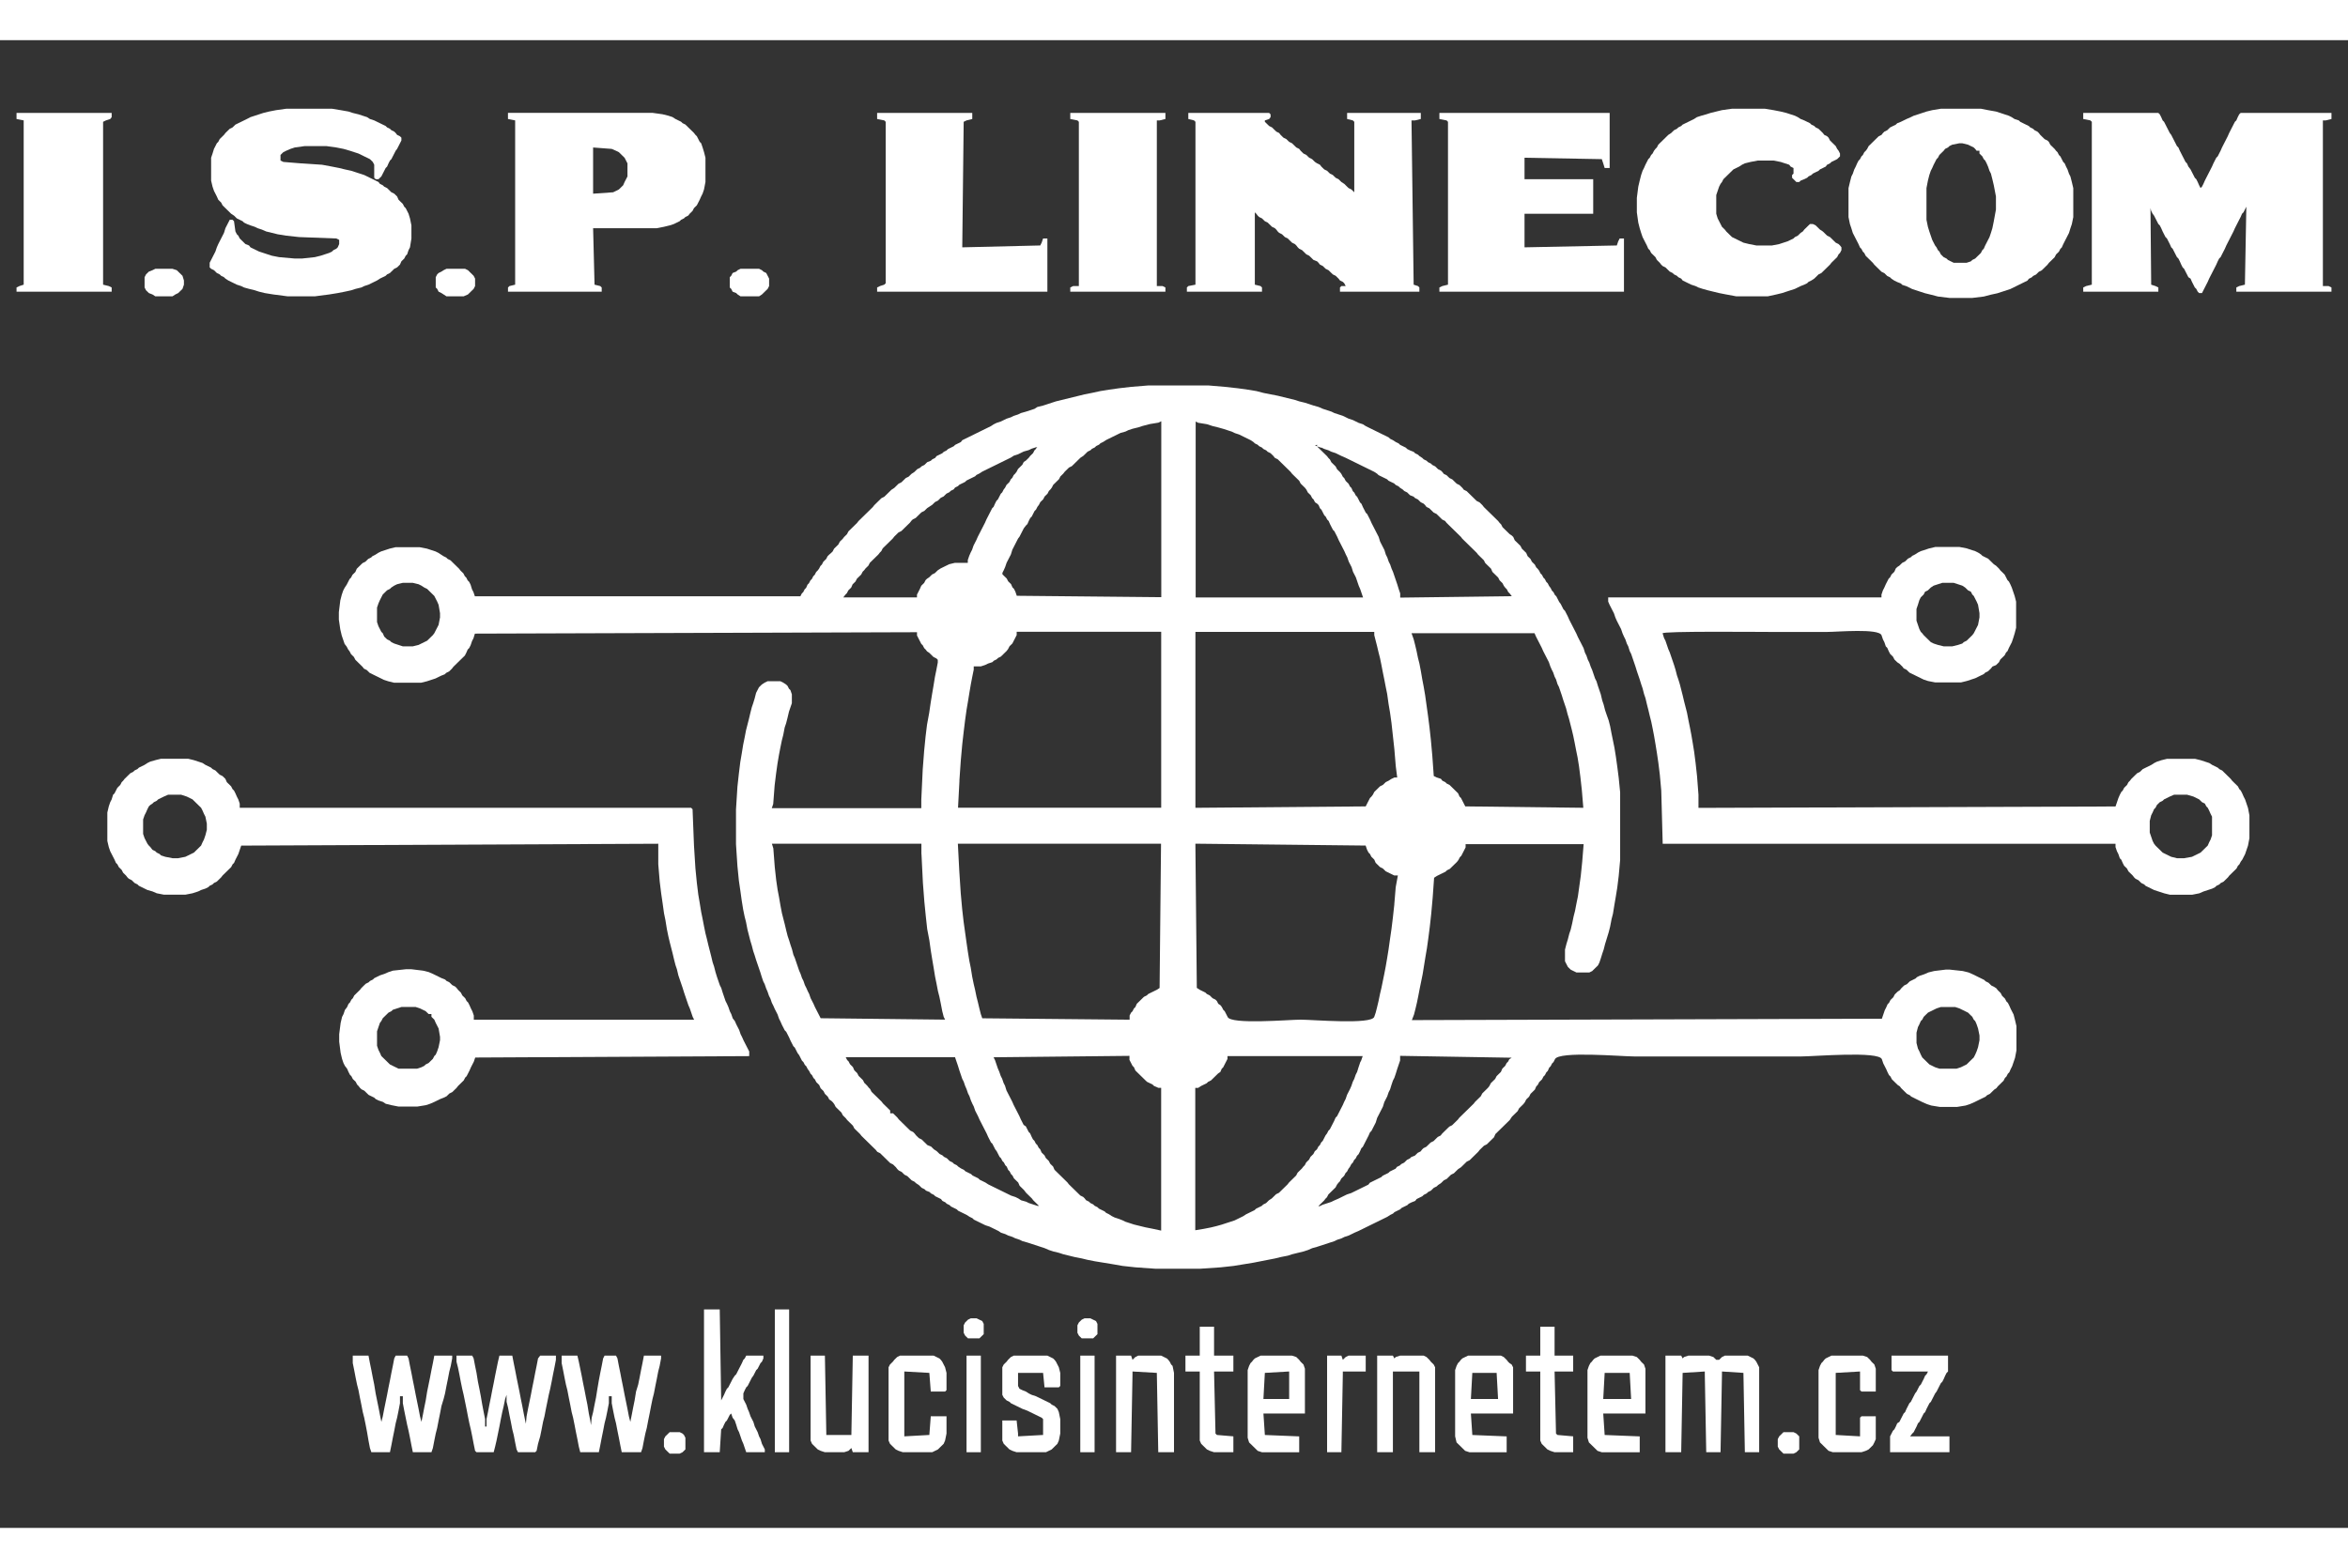 <?xml version="1.0" encoding="UTF-8"?>
<!DOCTYPE svg PUBLIC "-//W3C//DTD SVG 1.1//EN" "http://www.w3.org/Graphics/SVG/1.1/DTD/svg11.dtd">
<!-- Creator: CorelDRAW -->
<svg xmlns="http://www.w3.org/2000/svg" xml:space="preserve" width="244px" height="163px" style="shape-rendering:geometricPrecision; text-rendering:geometricPrecision; image-rendering:optimizeQuality; fill-rule:evenodd; clip-rule:evenodd"
viewBox="0 0 244 154.648"
 xmlns:xlink="http://www.w3.org/1999/xlink">
 <rect x="0" y="0" width="244" height="154.648" fill="#333333" stroke="none"/>
 <defs>
  <style type="text/css">
   <![CDATA[
    .fil0 {fill:white}
   ]]>
  </style>
 </defs>
 <g id="Layer_x0020_1">
  <g id="_202343200">
   <path id="_202331752" class="fil0" d="M141.328 106.325l-0.149 0.437 -0.149 0.485 -0.149 0.291 -0.149 0.436 -0.149 0.291 -0.149 0.437 -0.149 0.34 -0.149 0.291 -0.149 0.291 -0.149 0.436 -0.149 0.291 -0.149 0.34 -0.149 0.291 -0.149 0.291 -0.149 0.291 -0.149 0.291 -0.149 0.146 -0.149 0.34 -0.149 0.291 -0.149 0.291 -0.149 0.291 -0.149 0.145 -0.149 0.291 -0.149 0.194 -0.149 0.291 -0.149 0.291 -0.149 0.146 -0.149 0.291 -0.149 0.146 -0.149 0.291 -0.223 0.194 -0.149 0.291 -0.149 0.146 -0.149 0.146 -0.149 0.291 -0.149 0.146 -0.149 0.146 -0.149 0.291 -0.149 0.145 -0.149 0.194 -0.149 0.145 -0.149 0.146 -0.149 0.146 -0.149 0.291 -0.149 0.146 -0.149 0.146 -0.149 0.146 -0.149 0.146 -0.149 0.146 -0.149 0.194 -0.149 0.146 -0.149 0.146 -0.149 0.145 -0.149 0.146 -0.149 0.146 -0.149 0.146 -0.297 0.146 -0.149 0.146 -0.149 0.146 -0.149 0.146 -0.297 0.194 -0.149 0.146 -0.149 0.146 -0.297 0.146 -0.149 0.145 -0.297 0.146 -0.297 0.146 -0.149 0.146 -0.297 0.146 -0.297 0.146 -0.297 0.146 -0.297 0.194 -0.297 0.146 -0.297 0.146 -0.297 0.146 -0.446 0.146 -0.446 0.145 -0.446 0.146 -0.52 0.146 -0.595 0.146 -0.743 0.146 -0.892 0.146 0 -14.795 0.297 0 0.297 -0.194 0.297 -0.146 0.297 -0.146 0.149 -0.146 0.297 -0.146 0.149 -0.146 0.149 -0.146 0.149 -0.145 0.149 -0.146 0.149 -0.146 0.223 -0.146 0.149 -0.34 0.149 -0.146 0.149 -0.291 0.149 -0.291 0.149 -0.291 0 -0.291 14.05 0 -0.149 0.436 -0.149 0.291zm15.537 -0.436l-0.149 0.291 -0.149 0.146 -0.149 0.291 -0.149 0.146 -0.149 0.146 -0.149 0.34 -0.149 0.146 -0.149 0.146 -0.149 0.146 -0.149 0.291 -0.149 0.146 -0.149 0.146 -0.149 0.146 -0.149 0.291 -0.149 0.194 -0.149 0.146 -0.149 0.146 -0.149 0.146 -0.149 0.146 -0.149 0.291 -0.149 0.146 -0.149 0.146 -0.149 0.146 -0.149 0.146 -0.149 0.194 -0.149 0.146 -0.149 0.146 -0.149 0.146 -0.149 0.146 -0.149 0.146 -0.149 0.146 -0.149 0.145 -0.149 0.146 -0.149 0.146 -0.149 0.146 -0.149 0.194 -0.149 0.146 -0.149 0.146 -0.149 0.146 -0.149 0.146 -0.297 0.146 -0.149 0.146 -0.149 0.146 -0.149 0.145 -0.149 0.146 -0.149 0.146 -0.149 0.194 -0.297 0.146 -0.149 0.146 -0.149 0.146 -0.149 0.146 -0.297 0.146 -0.149 0.146 -0.149 0.146 -0.149 0.146 -0.297 0.145 -0.149 0.146 -0.149 0.194 -0.297 0.145 -0.149 0.146 -0.149 0.146 -0.372 0.146 -0.149 0.146 -0.297 0.146 -0.149 0.146 -0.149 0.146 -0.297 0.146 -0.149 0.146 -0.297 0.145 -0.149 0.194 -0.297 0.145 -0.297 0.146 -0.149 0.146 -0.297 0.146 -0.297 0.146 -0.149 0.146 -0.297 0.146 -0.297 0.146 -0.297 0.146 -0.297 0.146 -0.149 0.194 -0.297 0.146 -0.297 0.146 -0.297 0.145 -0.297 0.146 -0.297 0.146 -0.297 0.146 -0.446 0.146 -0.297 0.146 -0.297 0.146 -0.297 0.146 -0.446 0.194 -0.297 0.146 -0.446 0.146 -0.446 0.146 -0.297 0.145 -0.149 0 0.149 -0.145 0.149 -0.146 0.149 -0.146 0.149 -0.146 0.149 -0.194 0.149 -0.146 0.149 -0.291 0.149 -0.146 0.149 -0.146 0.149 -0.146 0.149 -0.146 0.149 -0.145 0.149 -0.291 0.149 -0.194 0.149 -0.146 0.149 -0.291 0.149 -0.146 0.149 -0.146 0.149 -0.291 0.149 -0.146 0.149 -0.291 0.149 -0.194 0.149 -0.291 0.149 -0.146 0.149 -0.291 0.149 -0.146 0.149 -0.291 0.149 -0.146 0.149 -0.291 0.149 -0.34 0.149 -0.145 0.149 -0.291 0.149 -0.291 0.149 -0.291 0.149 -0.291 0.149 -0.34 0.149 -0.146 0.149 -0.291 0.149 -0.291 0.149 -0.291 0.149 -0.485 0.149 -0.291 0.149 -0.291 0.149 -0.291 0.149 -0.291 0.149 -0.485 0.149 -0.291 0.149 -0.291 0.149 -0.436 0.149 -0.291 0.149 -0.485 0.149 -0.437 0.149 -0.291 0.149 -0.436 0.149 -0.485 0.149 -0.437 0.149 -0.437 0 -0.485 11.597 0.194 -0.223 0.146zm-39.474 0.145l0.149 0.291 0.149 0.291 0.149 0.146 0.149 0.34 0.149 0.146 0.149 0.146 0.149 0.146 0.149 0.146 0.149 0.145 0.149 0.146 0.149 0.146 0.149 0.146 0.297 0.146 0.297 0.146 0.149 0.146 0.446 0.194 0.297 0 0 14.843 -0.892 -0.194 -0.743 -0.146 -0.595 -0.146 -0.595 -0.146 -0.446 -0.146 -0.446 -0.145 -0.297 -0.146 -0.372 -0.146 -0.446 -0.146 -0.297 -0.146 -0.297 -0.194 -0.297 -0.146 -0.149 -0.146 -0.297 -0.146 -0.297 -0.146 -0.149 -0.146 -0.297 -0.146 -0.149 -0.145 -0.297 -0.146 -0.149 -0.146 -0.297 -0.146 -0.149 -0.194 -0.149 -0.146 -0.297 -0.146 -0.149 -0.146 -0.149 -0.146 -0.149 -0.146 -0.149 -0.146 -0.149 -0.146 -0.149 -0.145 -0.149 -0.146 -0.149 -0.146 -0.149 -0.194 -0.149 -0.146 -0.149 -0.146 -0.149 -0.146 -0.149 -0.146 -0.149 -0.146 -0.149 -0.146 -0.149 -0.146 -0.149 -0.146 -0.149 -0.146 -0.149 -0.34 -0.149 -0.145 -0.149 -0.146 -0.149 -0.291 -0.149 -0.146 -0.149 -0.146 -0.149 -0.291 -0.149 -0.146 -0.149 -0.146 -0.149 -0.34 -0.149 -0.146 -0.149 -0.291 -0.149 -0.146 -0.149 -0.291 -0.149 -0.146 -0.149 -0.291 -0.149 -0.34 -0.149 -0.146 -0.149 -0.291 -0.149 -0.291 -0.223 -0.146 -0.149 -0.291 -0.149 -0.291 -0.149 -0.34 -0.149 -0.291 -0.149 -0.291 -0.149 -0.291 -0.149 -0.291 -0.149 -0.34 -0.149 -0.291 -0.149 -0.291 -0.149 -0.291 -0.149 -0.291 -0.149 -0.485 -0.149 -0.291 -0.149 -0.437 -0.149 -0.291 -0.149 -0.437 -0.149 -0.34 -0.149 -0.437 -0.149 -0.437 -0.149 -0.291 14.124 -0.146 0 0.436zm-18.139 -0.291l0.149 0.436 0.149 0.437 0.149 0.485 0.149 0.437 0.149 0.436 0.149 0.291 0.149 0.437 0.149 0.34 0.149 0.437 0.149 0.291 0.149 0.437 0.149 0.34 0.149 0.291 0.149 0.437 0.149 0.291 0.149 0.291 0.149 0.34 0.149 0.291 0.149 0.291 0.149 0.291 0.149 0.291 0.149 0.291 0.149 0.34 0.149 0.291 0.149 0.291 0.149 0.146 0.149 0.291 0.149 0.291 0.149 0.194 0.149 0.291 0.149 0.291 0.149 0.146 0.149 0.291 0.149 0.146 0.149 0.291 0.149 0.145 0.149 0.34 0.149 0.146 0.149 0.291 0.149 0.146 0.149 0.291 0.149 0.146 0.149 0.146 0.149 0.146 0.149 0.34 0.149 0.146 0.149 0.145 0.149 0.146 0.223 0.291 0.149 0.146 0.149 0.146 0.149 0.146 0.149 0.146 0.149 0.194 0.149 0.146 0.149 0.146 0.149 0.146 0.149 0.145 -0.149 0 -0.446 -0.145 -0.446 -0.146 -0.297 -0.146 -0.52 -0.146 -0.297 -0.194 -0.297 -0.146 -0.446 -0.146 -0.297 -0.146 -0.297 -0.146 -0.297 -0.146 -0.297 -0.146 -0.297 -0.146 -0.297 -0.145 -0.297 -0.146 -0.297 -0.146 -0.297 -0.194 -0.297 -0.146 -0.297 -0.146 -0.149 -0.146 -0.297 -0.146 -0.297 -0.146 -0.149 -0.146 -0.297 -0.146 -0.297 -0.146 -0.149 -0.146 -0.297 -0.145 -0.297 -0.194 -0.149 -0.145 -0.297 -0.146 -0.149 -0.146 -0.297 -0.146 -0.149 -0.146 -0.149 -0.146 -0.297 -0.146 -0.149 -0.146 -0.297 -0.146 -0.149 -0.146 -0.149 -0.145 -0.297 -0.194 -0.149 -0.146 -0.149 -0.145 -0.372 -0.146 -0.149 -0.146 -0.149 -0.146 -0.149 -0.146 -0.149 -0.146 -0.297 -0.146 -0.149 -0.146 -0.149 -0.146 -0.149 -0.194 -0.149 -0.146 -0.297 -0.146 -0.149 -0.145 -0.149 -0.146 -0.149 -0.146 -0.149 -0.146 -0.149 -0.146 -0.149 -0.146 -0.149 -0.146 -0.149 -0.146 -0.149 -0.194 -0.149 -0.146 -0.149 -0.146 -0.149 -0.146 -0.297 0 0 -0.291 -0.149 -0.146 -0.149 -0.146 -0.149 -0.146 -0.149 -0.146 -0.149 -0.146 -0.149 -0.194 -0.149 -0.146 -0.149 -0.146 -0.149 -0.146 -0.149 -0.146 -0.149 -0.145 -0.149 -0.146 -0.149 -0.146 -0.149 -0.291 -0.149 -0.146 -0.149 -0.194 -0.149 -0.146 -0.149 -0.146 -0.149 -0.291 -0.149 -0.146 -0.149 -0.146 -0.149 -0.145 -0.149 -0.291 -0.149 -0.146 -0.149 -0.146 -0.149 -0.34 -0.149 -0.146 -0.149 -0.146 -0.149 -0.291 -0.149 -0.146 -0.149 -0.291 11.374 0zm106.306 -1.067l-0.149 0.437 -0.149 0.34 -0.149 0.291 -0.149 0.146 -0.149 0.145 -0.149 0.146 -0.149 0.146 -0.149 0.146 -0.297 0.146 -0.297 0.146 -0.446 0.146 -1.784 0 -0.446 -0.146 -0.297 -0.146 -0.297 -0.146 -0.149 -0.146 -0.149 -0.146 -0.149 -0.146 -0.149 -0.145 -0.149 -0.146 -0.149 -0.291 -0.149 -0.34 -0.149 -0.291 -0.149 -0.582 0 -1.067 0.149 -0.582 0.149 -0.291 0.149 -0.34 0.149 -0.145 0.149 -0.291 0.149 -0.146 0.149 -0.146 0.149 -0.146 0.297 -0.146 0.297 -0.146 0.297 -0.146 0.446 -0.146 1.487 0 0.446 0.146 0.297 0.146 0.297 0.146 0.297 0.146 0.149 0.146 0.149 0.146 0.149 0.146 0.149 0.291 0.149 0.145 0.149 0.34 0.149 0.437 0.149 0.728 0 0.485 -0.149 0.728zm-60.661 -14.843l-0.149 1.358 -0.149 1.213 -0.149 1.019 -0.149 1.067 -0.149 0.922 -0.149 0.873 -0.149 0.776 -0.149 0.728 -0.149 0.728 -0.149 0.631 -0.149 0.728 -0.149 0.63 -0.149 0.582 -0.149 0.437c-0.297,0.825 -6.393,0.291 -7.657,0.291 -1.189,0 -7.285,0.534 -7.583,-0.291l-0.149 -0.291 -0.149 -0.291 -0.149 -0.146 -0.149 -0.291 -0.149 -0.194 -0.223 -0.146 -0.149 -0.291 -0.149 -0.146 -0.297 -0.146 -0.149 -0.146 -0.149 -0.146 -0.297 -0.146 -0.149 -0.146 -0.297 -0.146 -0.297 -0.146 -0.297 -0.194 -0.149 -14.989 17.693 0.194 0.149 0.437 0.149 0.291 0.149 0.146 0.149 0.291 0.149 0.146 0.149 0.146 0.149 0.34 0.149 0.146 0.149 0.146 0.149 0.146 0.297 0.146 0.149 0.146 0.149 0.146 0.297 0.146 0.297 0.146 0.297 0.145 0.372 0 -0.223 1.213 -0.149 1.795zm-24.384 8.683l-0.297 0.194 -0.297 0.146 -0.297 0.146 -0.297 0.146 -0.149 0.146 -0.297 0.146 -0.149 0.146 -0.149 0.146 -0.149 0.146 -0.149 0.145 -0.149 0.146 -0.149 0.34 -0.149 0.146 -0.149 0.291 -0.149 0.146 -0.149 0.291 0 0.437 -15.314 -0.146 -0.149 -0.437 -0.149 -0.582 -0.149 -0.631 -0.149 -0.582 -0.149 -0.728 -0.149 -0.63 -0.149 -0.728 -0.149 -0.922 -0.149 -0.728 -0.149 -0.922 -0.149 -1.019 -0.149 -1.067 -0.149 -1.067 -0.149 -1.31 -0.149 -1.649 -0.149 -2.28 -0.149 -2.862 21.113 0 -0.149 14.989zm-24.755 -13.922l0.149 3.007 0.149 1.94 0.149 1.504 0.149 1.358 0.223 1.164 0.149 1.067 0.149 0.922 0.149 0.873 0.149 0.922 0.149 0.728 0.149 0.776 0.149 0.582 0.149 0.728 0.149 0.776 0.149 0.582 0.149 0.291 -12.935 -0.146 -0.149 -0.291 -0.149 -0.291 -0.149 -0.291 -0.149 -0.291 -0.149 -0.34 -0.149 -0.291 -0.149 -0.291 -0.149 -0.437 -0.149 -0.291 -0.149 -0.34 -0.149 -0.291 -0.149 -0.436 -0.149 -0.291 -0.149 -0.437 -0.149 -0.34 -0.149 -0.436 -0.149 -0.437 -0.149 -0.437 -0.149 -0.34 -0.149 -0.582 -0.149 -0.437 -0.149 -0.485 -0.149 -0.437 -0.149 -0.582 -0.149 -0.631 -0.149 -0.582 -0.149 -0.582 -0.149 -0.776 -0.149 -0.873 -0.149 -0.776 -0.149 -1.019 -0.149 -1.358 -0.149 -1.94 -0.149 -0.485 15.537 0 0 1.067zm3.94 -7.616l0.149 -2.134 0.149 -1.649 0.149 -1.31 0.149 -1.213 0.149 -1.067 0.149 -0.873 0.149 -0.922 0.149 -0.873 0.149 -0.776 0.149 -0.728 0 -0.34 0.743 0 0.446 -0.146 0.297 -0.146 0.446 -0.146 0.149 -0.146 0.297 -0.146 0.149 -0.145 0.297 -0.146 0.149 -0.146 0.149 -0.146 0.149 -0.146 0.149 -0.146 0.149 -0.194 0.149 -0.291 0.149 -0.146 0.149 -0.146 0.149 -0.291 0.149 -0.291 0.149 -0.291 0 -0.34 15.017 0 0 18.287 -21.113 0 0.149 -2.813zm44.901 -0.194l-0.297 0.194 -0.297 0.146 -0.149 0.146 -0.149 0.146 -0.297 0.145 -0.149 0.146 -0.149 0.146 -0.149 0.146 -0.149 0.146 -0.149 0.291 -0.149 0.194 -0.149 0.146 -0.149 0.291 -0.149 0.291 -0.149 0.291 -17.693 0.146 0 -18.287 18.585 0 0 0.34 0.149 0.582 0.149 0.582 0.149 0.631 0.149 0.582 0.149 0.728 0.149 0.776 0.149 0.728 0.149 0.776 0.149 0.728 0.149 1.067 0.149 0.873 0.149 1.067 0.149 1.358 0.149 1.358 0.149 1.795 0.149 1.164 -0.297 0 -0.297 0.146zm14.868 -15.134l0.149 0.34 0.149 0.291 0.149 0.291 0.149 0.291 0.149 0.291 0.149 0.34 0.149 0.291 0.149 0.291 0.149 0.291 0.149 0.291 0.149 0.437 0.149 0.34 0.149 0.291 0.149 0.436 0.149 0.291 0.149 0.485 0.149 0.291 0.149 0.437 0.149 0.436 0.149 0.485 0.149 0.437 0.149 0.437 0.149 0.582 0.149 0.485 0.149 0.582 0.149 0.582 0.149 0.631 0.149 0.728 0.149 0.776 0.149 0.728 0.149 0.922 0.149 1.164 0.149 1.358 0.149 1.795 -12.266 -0.146 -0.149 -0.291 -0.149 -0.291 -0.149 -0.291 -0.149 -0.146 -0.149 -0.34 -0.149 -0.146 -0.149 -0.146 -0.149 -0.146 -0.149 -0.146 -0.149 -0.146 -0.149 -0.145 -0.297 -0.146 -0.149 -0.146 -0.297 -0.146 -0.149 -0.194 -0.446 -0.146 -0.297 -0.146 -0.149 -2.086 -0.149 -1.649 -0.149 -1.358 -0.149 -1.164 -0.149 -1.067 -0.149 -1.067 -0.149 -0.873 -0.149 -0.776 -0.149 -0.873 -0.149 -0.776 -0.149 -0.582 -0.149 -0.728 -0.149 -0.631 -0.149 -0.582 -0.223 -0.631 12.787 0zm-113.889 -0.873l-0.149 0.291 -0.149 0.291 -0.149 0.291 -0.149 0.194 -0.149 0.146 -0.149 0.146 -0.149 0.146 -0.149 0.145 -0.297 0.146 -0.297 0.146 -0.297 0.146 -0.595 0.146 -1.041 0 -0.446 -0.146 -0.446 -0.146 -0.297 -0.146 -0.149 -0.146 -0.297 -0.145 -0.149 -0.146 -0.149 -0.146 -0.149 -0.34 -0.149 -0.146 -0.149 -0.291 -0.149 -0.291 -0.149 -0.436 0 -1.504 0.149 -0.436 0.149 -0.34 0.149 -0.291 0.149 -0.291 0.149 -0.146 0.149 -0.146 0.149 -0.146 0.297 -0.146 0.149 -0.145 0.297 -0.194 0.297 -0.146 0.595 -0.145 1.041 0 0.595 0.145 0.297 0.146 0.297 0.194 0.297 0.145 0.149 0.146 0.149 0.146 0.149 0.146 0.149 0.146 0.149 0.146 0.149 0.291 0.149 0.291 0.149 0.34 0.149 0.873 0 0.437 -0.149 0.776zm78.949 -21.004l0.892 0.146 0.595 0.194 0.595 0.146 0.52 0.146 0.446 0.146 0.446 0.146 0.297 0.146 0.446 0.146 0.297 0.146 0.297 0.146 0.297 0.145 0.297 0.146 0.297 0.194 0.149 0.145 0.297 0.146 0.149 0.146 0.297 0.146 0.149 0.146 0.297 0.146 0.149 0.146 0.297 0.146 0.149 0.146 0.149 0.145 0.149 0.194 0.297 0.146 0.149 0.145 0.149 0.146 0.149 0.146 0.149 0.146 0.149 0.146 0.149 0.146 0.149 0.146 0.149 0.146 0.149 0.146 0.149 0.194 0.149 0.146 0.149 0.146 0.149 0.145 0.149 0.146 0.149 0.146 0.149 0.291 0.149 0.146 0.149 0.146 0.149 0.146 0.149 0.194 0.149 0.291 0.149 0.146 0.149 0.145 0.149 0.291 0.149 0.146 0.149 0.291 0.223 0.146 0.149 0.146 0.149 0.34 0.149 0.146 0.149 0.291 0.149 0.291 0.149 0.146 0.149 0.291 0.149 0.146 0.149 0.34 0.149 0.291 0.149 0.291 0.149 0.145 0.149 0.291 0.149 0.291 0.149 0.34 0.149 0.291 0.149 0.291 0.149 0.291 0.149 0.291 0.149 0.34 0.149 0.291 0.149 0.437 0.149 0.291 0.149 0.291 0.149 0.485 0.149 0.291 0.149 0.291 0.149 0.437 0.149 0.436 0.149 0.34 0.149 0.437 0.149 0.437 -17.395 0 0 -18.288 0.297 0.146zm-20.369 15.619l0.149 -0.291 0.149 -0.34 0.149 -0.436 0.149 -0.291 0.149 -0.291 0.149 -0.291 0.149 -0.485 0.149 -0.291 0.149 -0.291 0.149 -0.291 0.149 -0.291 0.149 -0.194 0.149 -0.291 0.149 -0.291 0.149 -0.291 0.223 -0.291 0.149 -0.146 0.149 -0.34 0.149 -0.291 0.149 -0.146 0.149 -0.291 0.149 -0.291 0.149 -0.146 0.149 -0.291 0.149 -0.194 0.149 -0.291 0.149 -0.146 0.149 -0.146 0.149 -0.291 0.149 -0.146 0.149 -0.145 0.149 -0.291 0.149 -0.146 0.149 -0.194 0.149 -0.291 0.149 -0.146 0.149 -0.146 0.149 -0.146 0.149 -0.146 0.149 -0.291 0.149 -0.146 0.149 -0.146 0.149 -0.194 0.149 -0.146 0.149 -0.146 0.149 -0.146 0.297 -0.146 0.149 -0.146 0.149 -0.146 0.149 -0.146 0.149 -0.146 0.149 -0.145 0.149 -0.146 0.297 -0.194 0.149 -0.145 0.149 -0.146 0.149 -0.146 0.297 -0.146 0.149 -0.146 0.297 -0.146 0.149 -0.146 0.297 -0.146 0.149 -0.146 0.297 -0.145 0.297 -0.194 0.297 -0.146 0.297 -0.145 0.297 -0.146 0.297 -0.146 0.297 -0.146 0.52 -0.146 0.297 -0.146 0.446 -0.146 0.595 -0.146 0.446 -0.146 0.744 -0.194 0.892 -0.146 0.297 -0.146 0 18.288 -15.017 -0.146 -0.149 -0.437 -0.149 -0.291 -0.149 -0.145 -0.149 -0.34 -0.149 -0.145 -0.149 -0.146 -0.149 -0.291 -0.149 -0.146 -0.149 -0.146 -0.149 -0.146 0 -0.146zm33.156 -13.049l0.297 0.146 0.446 0.146 0.297 0.146 0.446 0.146 0.297 0.146 0.297 0.145 0.446 0.194 0.297 0.146 0.297 0.145 0.297 0.146 0.297 0.146 0.297 0.146 0.297 0.146 0.297 0.146 0.297 0.146 0.297 0.146 0.297 0.146 0.297 0.194 0.149 0.146 0.297 0.146 0.297 0.145 0.297 0.146 0.149 0.146 0.297 0.146 0.297 0.146 0.149 0.146 0.297 0.146 0.149 0.146 0.297 0.194 0.149 0.146 0.297 0.146 0.149 0.146 0.149 0.145 0.372 0.146 0.149 0.146 0.297 0.146 0.149 0.146 0.149 0.146 0.297 0.146 0.149 0.146 0.149 0.194 0.297 0.146 0.149 0.146 0.149 0.146 0.149 0.146 0.297 0.145 0.149 0.146 0.149 0.146 0.149 0.146 0.149 0.146 0.297 0.146 0.149 0.194 0.149 0.146 0.149 0.146 0.149 0.146 0.149 0.146 0.149 0.146 0.149 0.145 0.149 0.146 0.149 0.146 0.149 0.146 0.149 0.146 0.149 0.194 0.149 0.146 0.149 0.146 0.149 0.146 0.149 0.146 0.149 0.146 0.149 0.146 0.149 0.145 0.149 0.146 0.149 0.146 0.149 0.146 0.149 0.194 0.149 0.146 0.149 0.146 0.149 0.146 0.149 0.146 0.149 0.291 0.149 0.146 0.149 0.145 0.149 0.146 0.149 0.146 0.149 0.34 0.149 0.146 0.149 0.146 0.149 0.146 0.149 0.146 0.149 0.291 0.149 0.146 0.149 0.146 0.149 0.291 0.149 0.194 0.149 0.145 0.149 0.291 0.149 0.146 0.223 0.291 -11.597 0.146 0 -0.437 -0.149 -0.437 -0.149 -0.485 -0.149 -0.436 -0.149 -0.437 -0.149 -0.437 -0.149 -0.34 -0.149 -0.436 -0.149 -0.291 -0.149 -0.437 -0.149 -0.291 -0.149 -0.485 -0.149 -0.291 -0.149 -0.291 -0.149 -0.291 -0.149 -0.485 -0.149 -0.291 -0.149 -0.291 -0.149 -0.291 -0.149 -0.291 -0.149 -0.291 -0.149 -0.34 -0.149 -0.291 -0.149 -0.291 -0.149 -0.145 -0.149 -0.291 -0.149 -0.291 -0.149 -0.34 -0.149 -0.146 -0.149 -0.291 -0.149 -0.291 -0.149 -0.146 -0.149 -0.291 -0.149 -0.146 -0.149 -0.34 -0.149 -0.146 -0.149 -0.291 -0.149 -0.146 -0.149 -0.146 -0.149 -0.291 -0.149 -0.145 -0.149 -0.291 -0.149 -0.194 -0.149 -0.146 -0.149 -0.146 -0.149 -0.291 -0.149 -0.146 -0.149 -0.146 -0.149 -0.146 -0.149 -0.291 -0.149 -0.146 -0.149 -0.194 -0.149 -0.145 -0.149 -0.146 -0.149 -0.146 -0.149 -0.146 -0.149 -0.146 -0.149 -0.146 -0.149 -0.146 0.446 0.146zm-29.662 0.146l-0.149 0.146 -0.149 0.291 -0.149 0.146 -0.149 0.145 -0.149 0.194 -0.149 0.146 -0.149 0.145 -0.223 0.146 -0.149 0.291 -0.149 0.146 -0.149 0.146 -0.149 0.146 -0.149 0.291 -0.149 0.194 -0.149 0.146 -0.149 0.291 -0.149 0.146 -0.149 0.291 -0.149 0.146 -0.149 0.146 -0.149 0.291 -0.149 0.194 -0.149 0.291 -0.149 0.146 -0.149 0.291 -0.149 0.291 -0.149 0.146 -0.149 0.291 -0.149 0.34 -0.149 0.146 -0.149 0.291 -0.149 0.291 -0.149 0.291 -0.149 0.291 -0.149 0.34 -0.149 0.291 -0.149 0.291 -0.149 0.291 -0.149 0.291 -0.149 0.291 -0.149 0.34 -0.149 0.291 -0.149 0.291 -0.149 0.436 -0.149 0.291 -0.149 0.34 -0.149 0.437 0 0.291 -1.338 0 -0.595 0.146 -0.297 0.145 -0.297 0.146 -0.297 0.146 -0.297 0.194 -0.149 0.146 -0.149 0.146 -0.297 0.146 -0.149 0.146 -0.149 0.146 -0.223 0.146 -0.149 0.146 -0.149 0.291 -0.149 0.145 -0.149 0.146 -0.149 0.34 -0.149 0.291 -0.149 0.291 0 0.291 -7.657 0 0.223 -0.291 0.149 -0.146 0.149 -0.291 0.149 -0.146 0.149 -0.145 0.149 -0.34 0.149 -0.145 0.149 -0.146 0.149 -0.291 0.149 -0.146 0.149 -0.146 0.149 -0.146 0.149 -0.291 0.149 -0.146 0.149 -0.194 0.149 -0.146 0.149 -0.146 0.149 -0.291 0.149 -0.146 0.149 -0.146 0.149 -0.146 0.149 -0.146 0.149 -0.146 0.149 -0.146 0.149 -0.194 0.149 -0.146 0.149 -0.291 0.149 -0.145 0.149 -0.146 0.149 -0.146 0.149 -0.146 0.149 -0.146 0.149 -0.146 0.149 -0.146 0.149 -0.194 0.149 -0.146 0.149 -0.146 0.149 -0.146 0.297 -0.146 0.149 -0.145 0.149 -0.146 0.149 -0.146 0.149 -0.146 0.149 -0.146 0.149 -0.146 0.149 -0.194 0.149 -0.146 0.297 -0.146 0.149 -0.146 0.149 -0.146 0.149 -0.146 0.149 -0.145 0.297 -0.146 0.149 -0.146 0.149 -0.146 0.223 -0.146 0.297 -0.194 0.149 -0.146 0.149 -0.146 0.297 -0.146 0.149 -0.146 0.149 -0.146 0.297 -0.146 0.149 -0.146 0.149 -0.145 0.297 -0.146 0.149 -0.146 0.297 -0.146 0.149 -0.194 0.297 -0.146 0.149 -0.146 0.297 -0.146 0.297 -0.146 0.149 -0.146 0.297 -0.146 0.297 -0.146 0.297 -0.145 0.149 -0.146 0.297 -0.146 0.297 -0.194 0.297 -0.146 0.297 -0.146 0.297 -0.146 0.297 -0.146 0.297 -0.146 0.297 -0.146 0.297 -0.146 0.297 -0.146 0.297 -0.145 0.297 -0.146 0.297 -0.194 0.446 -0.145 0.297 -0.146 0.297 -0.146 0.52 -0.146 0.297 -0.146 0.446 -0.146 0.149 0 -0.149 0.146zm29.216 -0.291l-0.223 -0.048 0.223 -0.097 0 0.146zm-19.328 -6.16l-1.264 0.146 -1.041 0.146 -0.892 0.146 -0.892 0.194 -0.743 0.146 -0.595 0.146 -0.595 0.146 -0.595 0.146 -0.595 0.146 -0.595 0.146 -0.446 0.145 -0.446 0.146 -0.446 0.146 -0.595 0.146 -0.297 0.194 -0.446 0.146 -0.446 0.146 -0.52 0.146 -0.297 0.146 -0.446 0.146 -0.297 0.146 -0.446 0.146 -0.297 0.145 -0.297 0.146 -0.446 0.146 -0.297 0.146 -0.297 0.194 -0.297 0.146 -0.297 0.146 -0.297 0.146 -0.297 0.146 -0.297 0.146 -0.297 0.146 -0.297 0.146 -0.297 0.146 -0.297 0.145 -0.297 0.146 -0.149 0.194 -0.297 0.145 -0.297 0.146 -0.149 0.146 -0.297 0.146 -0.297 0.146 -0.149 0.146 -0.297 0.146 -0.149 0.146 -0.297 0.146 -0.297 0.145 -0.149 0.194 -0.297 0.146 -0.149 0.145 -0.372 0.146 -0.149 0.146 -0.149 0.146 -0.297 0.146 -0.149 0.146 -0.297 0.146 -0.149 0.146 -0.149 0.146 -0.297 0.194 -0.149 0.146 -0.149 0.146 -0.297 0.145 -0.149 0.146 -0.149 0.146 -0.149 0.146 -0.297 0.146 -0.149 0.146 -0.149 0.146 -0.149 0.146 -0.297 0.194 -0.149 0.146 -0.149 0.146 -0.149 0.146 -0.149 0.145 -0.149 0.146 -0.297 0.146 -0.149 0.146 -0.149 0.146 -0.149 0.146 -0.149 0.146 -0.149 0.146 -0.149 0.194 -0.149 0.146 -0.149 0.146 -0.149 0.146 -0.149 0.146 -0.149 0.145 -0.149 0.146 -0.149 0.146 -0.149 0.146 -0.149 0.146 -0.149 0.146 -0.149 0.194 -0.149 0.146 -0.149 0.146 -0.149 0.146 -0.149 0.146 -0.149 0.146 -0.149 0.145 -0.149 0.291 -0.149 0.146 -0.149 0.146 -0.149 0.194 -0.149 0.146 -0.149 0.146 -0.149 0.291 -0.149 0.146 -0.149 0.146 -0.149 0.145 -0.149 0.291 -0.149 0.146 -0.223 0.194 -0.149 0.146 -0.149 0.291 -0.149 0.146 -0.149 0.146 -0.149 0.291 -0.149 0.145 -0.149 0.291 -0.149 0.194 -0.149 0.146 -0.149 0.291 -0.149 0.146 -0.149 0.291 -0.149 0.146 -0.149 0.291 -0.149 0.145 -0.149 0.34 -0.149 0.145 -0.149 0.291 -0.149 0.146 -0.149 0.291 -33.825 0 -0.149 -0.437 -0.149 -0.291 -0.149 -0.485 -0.149 -0.291 -0.149 -0.146 -0.149 -0.291 -0.149 -0.146 -0.149 -0.291 -0.149 -0.146 -0.149 -0.146 -0.149 -0.194 -0.149 -0.146 -0.149 -0.146 -0.149 -0.145 -0.149 -0.146 -0.149 -0.146 -0.149 -0.146 -0.297 -0.146 -0.149 -0.146 -0.297 -0.146 -0.223 -0.146 -0.297 -0.194 -0.297 -0.146 -0.446 -0.146 -0.446 -0.146 -0.743 -0.145 -2.527 0 -0.595 0.145 -0.446 0.146 -0.446 0.146 -0.297 0.146 -0.297 0.194 -0.297 0.146 -0.149 0.146 -0.297 0.146 -0.149 0.146 -0.149 0.146 -0.297 0.146 -0.149 0.146 -0.149 0.145 -0.149 0.146 -0.149 0.146 -0.149 0.34 -0.149 0.146 -0.149 0.146 -0.149 0.291 -0.149 0.146 -0.149 0.291 -0.149 0.291 -0.223 0.34 -0.149 0.291 -0.149 0.437 -0.149 0.582 -0.149 1.213 0 0.776 0.149 1.019 0.149 0.631 0.149 0.437 0.149 0.436 0.223 0.291 0.149 0.291 0.149 0.194 0.149 0.291 0.149 0.146 0.149 0.146 0.149 0.291 0.149 0.146 0.149 0.146 0.149 0.146 0.149 0.146 0.149 0.146 0.149 0.194 0.297 0.146 0.149 0.146 0.149 0.146 0.297 0.146 0.297 0.146 0.297 0.145 0.297 0.146 0.297 0.146 0.446 0.146 0.595 0.146 2.825 0 0.595 -0.146 0.446 -0.146 0.446 -0.146 0.297 -0.146 0.297 -0.145 0.372 -0.146 0.149 -0.146 0.297 -0.146 0.149 -0.146 0.149 -0.146 0.149 -0.194 0.149 -0.146 0.149 -0.146 0.149 -0.146 0.149 -0.146 0.149 -0.146 0.149 -0.145 0.149 -0.146 0.149 -0.146 0.149 -0.291 0.149 -0.34 0.149 -0.146 0.149 -0.291 0.149 -0.437 0.149 -0.291 0.149 -0.485 45.942 -0.146 0 0.34 0.149 0.291 0.149 0.291 0.149 0.291 0.149 0.146 0.149 0.291 0.149 0.146 0.149 0.194 0.223 0.146 0.149 0.146 0.149 0.146 0.149 0.146 0.297 0.146 0.149 0.145 0 0.291 -0.149 0.776 -0.149 0.728 -0.149 0.922 -0.149 0.873 -0.149 0.922 -0.149 1.019 -0.223 1.213 -0.149 1.213 -0.149 1.504 -0.149 1.94 -0.149 3.153 0 0.873 -15.537 0 0.149 -0.436 0.149 -1.94 0.149 -1.213 0.149 -1.067 0.149 -0.873 0.149 -0.776 0.149 -0.728 0.149 -0.582 0.149 -0.776 0.149 -0.437 0.149 -0.582 0.149 -0.631 0.149 -0.436 0.149 -0.437 0 -0.922 -0.149 -0.436 -0.149 -0.146 -0.149 -0.291 -0.149 -0.146 -0.297 -0.194 -0.297 -0.146 -1.338 0 -0.297 0.146 -0.297 0.194 -0.149 0.146 -0.149 0.146 -0.149 0.291 -0.149 0.291 -0.149 0.582 -0.149 0.485 -0.149 0.437 -0.149 0.582 -0.149 0.631 -0.149 0.582 -0.149 0.582 -0.149 0.776 -0.149 0.728 -0.149 0.922 -0.149 0.873 -0.149 1.213 -0.149 1.358 -0.149 2.377 0 3.59 0.149 2.28 0.149 1.504 0.149 1.019 0.149 1.067 0.149 0.922 0.149 0.728 0.149 0.582 0.149 0.776 0.149 0.582 0.149 0.582 0.149 0.485 0.149 0.582 0.149 0.437 0.149 0.485 0.149 0.437 0.149 0.436 0.149 0.437 0.149 0.485 0.149 0.437 0.149 0.291 0.149 0.436 0.149 0.34 0.149 0.437 0.149 0.291 0.149 0.436 0.149 0.291 0.149 0.34 0.149 0.291 0.149 0.291 0.149 0.437 0.149 0.291 0.149 0.34 0.149 0.291 0.149 0.291 0.149 0.146 0.149 0.291 0.149 0.291 0.149 0.34 0.149 0.291 0.149 0.291 0.149 0.146 0.149 0.291 0.149 0.291 0.149 0.194 0.149 0.291 0.149 0.291 0.149 0.146 0.149 0.291 0.149 0.146 0.149 0.291 0.149 0.194 0.149 0.291 0.149 0.146 0.149 0.291 0.149 0.146 0.149 0.291 0.149 0.146 0.149 0.146 0.149 0.34 0.149 0.146 0.149 0.146 0.149 0.291 0.149 0.146 0.149 0.145 0.149 0.291 0.223 0.146 0.149 0.146 0.149 0.194 0.149 0.291 0.149 0.146 0.149 0.146 0.149 0.146 0.149 0.146 0.149 0.291 0.149 0.146 0.149 0.146 0.149 0.194 0.149 0.146 0.149 0.146 0.149 0.146 0.149 0.146 0.149 0.291 0.149 0.146 0.149 0.145 0.149 0.146 0.149 0.146 0.149 0.194 0.149 0.146 0.149 0.146 0.149 0.146 0.149 0.146 0.149 0.146 0.149 0.146 0.149 0.146 0.149 0.146 0.149 0.145 0.149 0.146 0.149 0.194 0.297 0.145 0.149 0.146 0.149 0.146 0.149 0.146 0.149 0.146 0.149 0.146 0.149 0.146 0.149 0.146 0.297 0.146 0.149 0.146 0.149 0.145 0.149 0.194 0.149 0.145 0.297 0.146 0.149 0.146 0.149 0.146 0.297 0.146 0.149 0.146 0.149 0.146 0.149 0.146 0.297 0.146 0.149 0.146 0.297 0.194 0.149 0.146 0.149 0.146 0.297 0.145 0.149 0.146 0.372 0.146 0.149 0.146 0.297 0.146 0.149 0.146 0.297 0.146 0.297 0.146 0.149 0.194 0.297 0.146 0.149 0.146 0.297 0.146 0.149 0.145 0.297 0.146 0.297 0.146 0.149 0.146 0.297 0.146 0.297 0.146 0.297 0.146 0.297 0.194 0.297 0.146 0.149 0.146 0.297 0.146 0.297 0.146 0.297 0.145 0.297 0.146 0.446 0.146 0.297 0.146 0.297 0.146 0.297 0.146 0.297 0.194 0.446 0.146 0.297 0.146 0.446 0.146 0.297 0.146 0.446 0.146 0.297 0.146 0.52 0.145 0.446 0.146 0.446 0.146 0.446 0.146 0.446 0.146 0.446 0.194 0.446 0.146 0.595 0.146 0.446 0.146 0.595 0.146 0.595 0.146 0.743 0.146 0.595 0.145 0.743 0.146 0.892 0.146 0.892 0.146 1.115 0.194 1.338 0.146 2.082 0.146 4.609 0 2.156 -0.146 1.338 -0.146 1.189 -0.194 0.892 -0.146 0.744 -0.146 0.743 -0.146 0.743 -0.145 0.595 -0.146 0.744 -0.146 0.446 -0.146 0.595 -0.146 0.595 -0.146 0.446 -0.146 0.446 -0.194 0.52 -0.146 0.446 -0.146 0.446 -0.146 0.446 -0.146 0.446 -0.145 0.297 -0.146 0.446 -0.146 0.297 -0.146 0.446 -0.146 0.297 -0.146 0.297 -0.146 0.446 -0.194 0.297 -0.146 0.297 -0.146 0.297 -0.146 0.297 -0.146 0.297 -0.146 0.297 -0.145 0.297 -0.146 0.297 -0.146 0.297 -0.146 0.297 -0.146 0.297 -0.194 0.297 -0.146 0.149 -0.146 0.297 -0.146 0.297 -0.146 0.149 -0.146 0.297 -0.146 0.297 -0.145 0.149 -0.146 0.297 -0.146 0.372 -0.146 0.149 -0.194 0.297 -0.146 0.297 -0.146 0.149 -0.146 0.297 -0.146 0.149 -0.146 0.297 -0.146 0.149 -0.146 0.149 -0.145 0.297 -0.146 0.149 -0.146 0.297 -0.194 0.149 -0.146 0.149 -0.146 0.297 -0.146 0.149 -0.146 0.149 -0.146 0.149 -0.146 0.297 -0.146 0.149 -0.146 0.149 -0.146 0.149 -0.145 0.297 -0.194 0.149 -0.145 0.149 -0.146 0.149 -0.146 0.149 -0.146 0.297 -0.146 0.149 -0.146 0.149 -0.146 0.149 -0.146 0.149 -0.146 0.149 -0.146 0.149 -0.145 0.149 -0.194 0.149 -0.146 0.149 -0.145 0.149 -0.146 0.297 -0.146 0.149 -0.146 0.149 -0.146 0.149 -0.146 0.149 -0.146 0.149 -0.146 0.149 -0.34 0.149 -0.146 0.149 -0.146 0.149 -0.145 0.149 -0.146 0.149 -0.146 0.149 -0.146 0.149 -0.146 0.149 -0.146 0.149 -0.146 0.149 -0.146 0.223 -0.34 0.149 -0.146 0.149 -0.146 0.149 -0.145 0.149 -0.146 0.149 -0.291 0.149 -0.146 0.149 -0.146 0.149 -0.146 0.149 -0.194 0.149 -0.291 0.149 -0.146 0.149 -0.146 0.149 -0.291 0.149 -0.146 0.149 -0.146 0.149 -0.146 0.149 -0.34 0.149 -0.146 0.149 -0.291 0.149 -0.146 0.149 -0.146 0.149 -0.291 0.149 -0.146 0.149 -0.291 0.149 -0.146 0.149 -0.34 0.149 -0.146 0.149 -0.291 0.149 -0.146 0.149 -0.291c0.372,-0.873 6.914,-0.291 8.252,-0.291 2.899,0 5.798,0 8.698,0 2.899,0 5.799,0 8.624,0 1.338,0 8.103,-0.582 8.4,0.291l0.149 0.436 0.149 0.291 0.149 0.291 0.149 0.34 0.149 0.291 0.149 0.146 0.149 0.291 0.149 0.146 0.149 0.146 0.149 0.146 0.149 0.146 0.223 0.146 0.149 0.194 0.149 0.146 0.149 0.146 0.149 0.146 0.149 0.146 0.297 0.146 0.149 0.145 0.297 0.146 0.297 0.146 0.297 0.146 0.297 0.146 0.446 0.194 0.446 0.146 0.892 0.146 1.784 0 0.892 -0.146 0.446 -0.146 0.446 -0.194 0.297 -0.146 0.297 -0.146 0.297 -0.146 0.297 -0.146 0.149 -0.145 0.297 -0.146 0.149 -0.146 0.149 -0.146 0.149 -0.146 0.223 -0.146 0.149 -0.194 0.149 -0.146 0.149 -0.146 0.149 -0.146 0.149 -0.146 0.149 -0.291 0.149 -0.145 0.149 -0.291 0.149 -0.146 0.149 -0.34 0.149 -0.291 0.149 -0.437 0.149 -0.436 0.149 -0.776 0 -2.522 -0.149 -0.63 -0.149 -0.582 -0.149 -0.291 -0.149 -0.291 -0.149 -0.34 -0.149 -0.291 -0.149 -0.145 -0.149 -0.291 -0.149 -0.146 -0.149 -0.146 -0.149 -0.291 -0.149 -0.146 -0.149 -0.146 -0.149 -0.194 -0.223 -0.146 -0.297 -0.146 -0.149 -0.145 -0.149 -0.146 -0.297 -0.146 -0.149 -0.146 -0.297 -0.146 -0.297 -0.146 -0.297 -0.146 -0.297 -0.146 -0.446 -0.194 -0.595 -0.146 -1.338 -0.146 -0.446 0 -1.189 0.146 -0.595 0.146 -0.446 0.194 -0.446 0.146 -0.297 0.146 -0.149 0.146 -0.297 0.146 -0.297 0.146 -0.149 0.146 -0.149 0.146 -0.297 0.145 -0.149 0.146 -0.149 0.146 -0.149 0.194 -0.223 0.146 -0.149 0.146 -0.149 0.146 -0.149 0.291 -0.149 0.146 -0.149 0.146 -0.149 0.291 -0.149 0.146 -0.149 0.34 -0.149 0.291 -0.149 0.437 -0.149 0.437 -48.841 0.146 0.223 -0.582 0.149 -0.582 0.149 -0.631 0.149 -0.728 0.149 -0.776 0.149 -0.728 0.149 -0.728 0.149 -0.922 0.149 -0.922 0.149 -0.873 0.149 -1.067 0.149 -1.164 0.149 -1.358 0.149 -1.649 0.149 -2.086 0.297 -0.194 0.297 -0.145 0.297 -0.146 0.297 -0.146 0.149 -0.146 0.297 -0.146 0.149 -0.146 0.149 -0.146 0.149 -0.146 0.149 -0.146 0.149 -0.146 0.149 -0.194 0.149 -0.291 0.149 -0.145 0.149 -0.291 0.149 -0.291 0.149 -0.291 0 -0.34 12.266 0 -0.149 1.843 -0.149 1.455 -0.149 1.067 -0.149 1.067 -0.149 0.728 -0.149 0.776 -0.149 0.582 -0.149 0.728 -0.149 0.631 -0.149 0.436 -0.149 0.582 -0.149 0.485 -0.149 0.582 0 1.213 0.149 0.291 0.149 0.291 0.149 0.145 0.149 0.146 0.297 0.146 0.297 0.146 1.338 0 0.297 -0.146 0.149 -0.146 0.149 -0.146 0.149 -0.145 0.149 -0.146 0.149 -0.291 0.149 -0.437 0.149 -0.485 0.149 -0.436 0.149 -0.582 0.149 -0.485 0.223 -0.728 0.149 -0.582 0.149 -0.776 0.149 -0.582 0.149 -0.922 0.149 -0.873 0.149 -0.922 0.149 -1.213 0.149 -1.649 0 -7.034 -0.149 -1.504 -0.149 -1.164 -0.149 -1.067 -0.149 -0.922 -0.149 -0.728 -0.149 -0.728 -0.149 -0.776 -0.149 -0.582 -0.223 -0.631 -0.149 -0.436 -0.149 -0.582 -0.149 -0.437 -0.149 -0.631 -0.149 -0.436 -0.149 -0.437 -0.149 -0.485 -0.149 -0.291 -0.149 -0.436 -0.149 -0.437 -0.149 -0.34 -0.149 -0.437 -0.149 -0.291 -0.149 -0.436 -0.149 -0.291 -0.149 -0.485 -0.149 -0.291 -0.149 -0.291 -0.149 -0.291 -0.149 -0.291 -0.149 -0.34 -0.149 -0.291 -0.149 -0.291 -0.149 -0.291 -0.149 -0.291 -0.149 -0.291 -0.149 -0.34 -0.149 -0.291 -0.149 -0.291 -0.149 -0.146 -0.149 -0.291 -0.149 -0.291 -0.149 -0.194 -0.149 -0.291 -0.149 -0.291 -0.149 -0.146 -0.149 -0.291 -0.149 -0.146 -0.149 -0.291 -0.149 -0.194 -0.149 -0.291 -0.149 -0.146 -0.149 -0.291 -0.149 -0.146 -0.149 -0.291 -0.149 -0.146 -0.149 -0.291 -0.149 -0.194 -0.149 -0.146 -0.149 -0.291 -0.149 -0.146 -0.149 -0.146 -0.149 -0.291 -0.149 -0.146 -0.149 -0.146 -0.149 -0.34 -0.149 -0.146 -0.149 -0.146 -0.149 -0.146 -0.149 -0.291 -0.149 -0.146 -0.149 -0.146 -0.149 -0.146 -0.149 -0.146 -0.149 -0.34 -0.149 -0.146 -0.223 -0.146 -0.149 -0.146 -0.149 -0.146 -0.149 -0.145 -0.149 -0.146 -0.149 -0.146 -0.149 -0.291 -0.149 -0.146 -0.149 -0.194 -0.149 -0.146 -0.149 -0.146 -0.149 -0.146 -0.149 -0.146 -0.149 -0.146 -0.149 -0.145 -0.149 -0.146 -0.149 -0.146 -0.149 -0.146 -0.149 -0.146 -0.149 -0.194 -0.149 -0.146 -0.149 -0.146 -0.297 -0.146 -0.149 -0.146 -0.149 -0.146 -0.149 -0.146 -0.149 -0.146 -0.149 -0.145 -0.149 -0.146 -0.149 -0.146 -0.297 -0.146 -0.149 -0.194 -0.149 -0.146 -0.149 -0.146 -0.297 -0.146 -0.149 -0.146 -0.149 -0.146 -0.149 -0.146 -0.297 -0.146 -0.149 -0.145 -0.149 -0.146 -0.297 -0.146 -0.149 -0.194 -0.149 -0.146 -0.297 -0.146 -0.149 -0.146 -0.149 -0.146 -0.297 -0.146 -0.149 -0.146 -0.297 -0.146 -0.149 -0.146 -0.297 -0.145 -0.149 -0.146 -0.297 -0.194 -0.149 -0.145 -0.297 -0.146 -0.149 -0.146 -0.372 -0.146 -0.297 -0.146 -0.149 -0.146 -0.297 -0.146 -0.297 -0.146 -0.149 -0.146 -0.297 -0.145 -0.297 -0.194 -0.297 -0.146 -0.149 -0.145 -0.297 -0.146 -0.297 -0.146 -0.297 -0.146 -0.297 -0.146 -0.297 -0.146 -0.297 -0.146 -0.297 -0.146 -0.297 -0.146 -0.297 -0.194 -0.446 -0.146 -0.297 -0.146 -0.297 -0.146 -0.446 -0.145 -0.297 -0.146 -0.297 -0.146 -0.446 -0.146 -0.446 -0.146 -0.297 -0.146 -0.446 -0.146 -0.446 -0.146 -0.446 -0.194 -0.52 -0.146 -0.446 -0.146 -0.446 -0.146 -0.595 -0.145 -0.446 -0.146 -0.595 -0.146 -0.595 -0.146 -0.595 -0.146 -0.743 -0.146 -0.744 -0.146 -0.743 -0.194 -0.892 -0.146 -1.041 -0.146 -1.338 -0.146 -1.71 -0.146 -6.245 0 -1.784 0.146z"/>
   <path id="_202324720" class="fil0" d="M45.579 104.676l-0.149 0.437 -0.149 0.34 -0.149 0.146 -0.149 0.291 -0.149 0.145 -0.149 0.146 -0.149 0.146 -0.297 0.146 -0.149 0.146 -0.297 0.146 -0.446 0.146 -1.933 0 -0.297 -0.146 -0.297 -0.146 -0.297 -0.146 -0.149 -0.146 -0.149 -0.146 -0.149 -0.146 -0.149 -0.145 -0.149 -0.146 -0.149 -0.146 -0.149 -0.34 -0.149 -0.291 -0.149 -0.437 0 -1.504 0.149 -0.437 0.149 -0.436 0.149 -0.194 0.149 -0.291 0.149 -0.146 0.149 -0.146 0.149 -0.146 0.149 -0.146 0.297 -0.146 0.149 -0.146 0.446 -0.146 0.446 -0.146 1.487 0 0.446 0.146 0.297 0.146 0.297 0.146 0.149 0.146 0.149 0.146 0.297 0 0 0.291 0.149 0.146 0.149 0.146 0.149 0.34 0.149 0.291 0.149 0.291 0.149 0.873 0 0.34 -0.149 0.728zm-24.235 -22.022l-0.149 0.436 -0.149 0.291 -0.149 0.34 -0.149 0.146 -0.149 0.146 -0.149 0.146 -0.149 0.146 -0.149 0.146 -0.297 0.146 -0.297 0.146 -0.297 0.145 -0.743 0.146 -0.595 0 -0.743 -0.146 -0.446 -0.145 -0.149 -0.146 -0.297 -0.146 -0.149 -0.146 -0.297 -0.146 -0.223 -0.291 -0.149 -0.146 -0.149 -0.194 -0.149 -0.291 -0.149 -0.291 -0.149 -0.437 0 -1.504 0.149 -0.437 0.149 -0.291 0.149 -0.34 0.149 -0.291 0.149 -0.146 0.223 -0.145 0.149 -0.146 0.297 -0.146 0.149 -0.146 0.297 -0.146 0.297 -0.146 0.446 -0.194 1.338 0 0.595 0.194 0.297 0.146 0.297 0.146 0.149 0.146 0.149 0.146 0.149 0.146 0.149 0.145 0.149 0.146 0.149 0.146 0.149 0.291 0.149 0.34 0.149 0.291 0.149 0.728 0 0.631 -0.149 0.582zm-5.204 -7.81l-0.52 0.146 -0.297 0.146 -0.297 0.194 -0.297 0.146 -0.297 0.146 -0.149 0.145 -0.297 0.146 -0.149 0.146 -0.297 0.146 -0.149 0.146 -0.149 0.146 -0.149 0.146 -0.149 0.146 -0.149 0.194 -0.149 0.146 -0.149 0.291 -0.149 0.145 -0.149 0.146 -0.149 0.291 -0.149 0.291 -0.149 0.146 -0.149 0.485 -0.149 0.291 -0.149 0.436 -0.149 0.631 0 2.959 0.149 0.631 0.149 0.437 0.149 0.291 0.149 0.291 0.149 0.291 0.149 0.34 0.149 0.146 0.149 0.291 0.149 0.146 0.149 0.146 0.149 0.291 0.149 0.146 0.149 0.145 0.149 0.194 0.149 0.145 0.297 0.146 0.149 0.146 0.149 0.146 0.297 0.146 0.149 0.146 0.297 0.146 0.297 0.146 0.297 0.146 0.52 0.146 0.446 0.194 0.743 0.146 2.23 0 0.744 -0.146 0.595 -0.194 0.297 -0.146 0.446 -0.146 0.297 -0.146 0.149 -0.146 0.297 -0.146 0.149 -0.146 0.297 -0.146 0.149 -0.146 0.149 -0.146 0.149 -0.145 0.149 -0.194 0.149 -0.145 0.149 -0.146 0.149 -0.146 0.149 -0.146 0.149 -0.146 0.149 -0.146 0.149 -0.291 0.149 -0.146 0.149 -0.34 0.149 -0.291 0.149 -0.291 0.149 -0.437 0.149 -0.437 43.34 -0.194 0 2.134 0.149 1.795 0.149 1.213 0.149 1.019 0.149 1.067 0.149 0.728 0.149 0.922 0.149 0.728 0.149 0.631 0.149 0.582 0.149 0.582 0.149 0.631 0.149 0.582 0.149 0.436 0.149 0.631 0.149 0.437 0.149 0.437 0.149 0.436 0.149 0.485 0.149 0.437 0.149 0.437 0.149 0.436 0.149 0.34 0.149 0.437 0.149 0.437 0.149 0.291 -22.897 0 0 -0.437 -0.149 -0.437 -0.149 -0.291 -0.149 -0.34 -0.149 -0.291 -0.149 -0.145 -0.149 -0.291 -0.149 -0.146 -0.149 -0.146 -0.149 -0.291 -0.149 -0.146 -0.149 -0.146 -0.149 -0.194 -0.149 -0.146 -0.297 -0.146 -0.149 -0.145 -0.149 -0.146 -0.297 -0.146 -0.149 -0.146 -0.372 -0.146 -0.297 -0.146 -0.297 -0.146 -0.297 -0.146 -0.446 -0.194 -0.595 -0.146 -1.19 -0.146 -0.595 0 -1.338 0.146 -0.446 0.146 -0.446 0.194 -0.446 0.146 -0.297 0.146 -0.297 0.146 -0.149 0.146 -0.297 0.146 -0.149 0.146 -0.297 0.146 -0.149 0.145 -0.149 0.146 -0.149 0.146 -0.149 0.194 -0.149 0.146 -0.149 0.146 -0.149 0.146 -0.149 0.146 -0.149 0.291 -0.149 0.146 -0.149 0.291 -0.149 0.146 -0.149 0.34 -0.223 0.291 -0.149 0.437 -0.149 0.291 -0.149 0.631 -0.149 1.164 0 0.776 0.149 1.164 0.149 0.631 0.149 0.436 0.149 0.291 0.223 0.291 0.149 0.34 0.149 0.291 0.149 0.146 0.149 0.291 0.149 0.146 0.149 0.146 0.149 0.291 0.149 0.146 0.149 0.194 0.149 0.146 0.297 0.146 0.149 0.146 0.149 0.146 0.149 0.146 0.297 0.145 0.297 0.146 0.149 0.146 0.297 0.146 0.446 0.146 0.297 0.194 0.595 0.146 0.743 0.146 1.933 0 0.892 -0.146 0.446 -0.146 0.446 -0.194 0.297 -0.146 0.297 -0.146 0.372 -0.146 0.297 -0.146 0.149 -0.145 0.149 -0.146 0.297 -0.146 0.149 -0.146 0.149 -0.146 0.149 -0.146 0.149 -0.194 0.149 -0.146 0.149 -0.146 0.149 -0.146 0.149 -0.146 0.149 -0.291 0.149 -0.145 0.149 -0.291 0.149 -0.291 0.149 -0.34 0.149 -0.291 0.149 -0.291 0.149 -0.436 28.472 -0.146 0 -0.485 -0.149 -0.291 -0.149 -0.291 -0.149 -0.291 -0.149 -0.291 -0.149 -0.34 -0.149 -0.291 -0.149 -0.437 -0.149 -0.291 -0.149 -0.291 -0.149 -0.34 -0.223 -0.291 -0.149 -0.437 -0.149 -0.291 -0.149 -0.437 -0.149 -0.34 -0.149 -0.291 -0.149 -0.437 -0.149 -0.437 -0.149 -0.485 -0.149 -0.291 -0.149 -0.436 -0.149 -0.437 -0.149 -0.485 -0.149 -0.582 -0.149 -0.437 -0.149 -0.631 -0.149 -0.582 -0.149 -0.582 -0.149 -0.631 -0.149 -0.582 -0.149 -0.728 -0.149 -0.776 -0.149 -0.728 -0.149 -0.922 -0.149 -0.873 -0.149 -1.213 -0.149 -1.504 -0.149 -2.377 -0.149 -3.784 -0.149 -0.146 -46.908 0 0 -0.436 -0.149 -0.437 -0.149 -0.291 -0.149 -0.34 -0.149 -0.291 -0.149 -0.146 -0.149 -0.291 -0.149 -0.145 -0.149 -0.146 -0.149 -0.146 -0.149 -0.34 -0.149 -0.146 -0.149 -0.146 -0.297 -0.146 -0.149 -0.146 -0.149 -0.146 -0.149 -0.146 -0.297 -0.146 -0.149 -0.145 -0.297 -0.146 -0.297 -0.146 -0.297 -0.194 -0.446 -0.146 -0.446 -0.146 -0.595 -0.146 -2.825 0 -0.595 0.146z"/>
   <path id="_202324816" class="fil0" d="M223.399 81.15l0.149 -0.582 0.149 -0.291 0.149 -0.34 0.149 -0.146 0.149 -0.291 0.149 -0.145 0.149 -0.146 0.297 -0.146 0.149 -0.146 0.297 -0.146 0.297 -0.146 0.446 -0.194 1.338 0 0.669 0.194 0.297 0.146 0.297 0.146 0.149 0.146 0.149 0.146 0.297 0.146 0.149 0.291 0.149 0.146 0.149 0.291 0.149 0.34 0.149 0.291 0 1.94 -0.149 0.436 -0.149 0.291 -0.149 0.34 -0.149 0.146 -0.149 0.146 -0.149 0.146 -0.149 0.146 -0.149 0.146 -0.297 0.146 -0.297 0.146 -0.297 0.145 -0.818 0.146 -0.744 0 -0.595 -0.146 -0.297 -0.145 -0.297 -0.146 -0.297 -0.146 -0.149 -0.146 -0.149 -0.146 -0.149 -0.146 -0.149 -0.146 -0.149 -0.146 -0.149 -0.194 -0.149 -0.291 -0.149 -0.436 -0.149 -0.437 0 -1.213zm-17.841 -20.373l-0.149 0.291 -0.149 0.291 -0.149 0.291 -0.149 0.194 -0.149 0.146 -0.149 0.146 -0.149 0.146 -0.149 0.145 -0.297 0.146 -0.149 0.146 -0.446 0.146 -0.595 0.146 -0.892 0 -0.595 -0.146 -0.446 -0.146 -0.297 -0.146 -0.149 -0.146 -0.149 -0.145 -0.149 -0.146 -0.149 -0.146 -0.149 -0.146 -0.149 -0.194 -0.149 -0.146 -0.149 -0.291 -0.149 -0.437 -0.149 -0.436 0 -1.213 0.149 -0.436 0.149 -0.485 0.149 -0.291 0.149 -0.146 0.149 -0.146 0.149 -0.291 0.297 -0.146 0.149 -0.146 0.149 -0.145 0.297 -0.194 0.446 -0.146 0.446 -0.145 1.189 0 0.446 0.145 0.446 0.146 0.297 0.194 0.149 0.145 0.149 0.146 0.297 0.146 0.149 0.291 0.149 0.146 0.149 0.291 0.149 0.291 0.149 0.34 0.149 0.873 0 0.437 -0.149 0.776zm-5.055 -7.955l-0.446 0.146 -0.446 0.146 -0.297 0.146 -0.297 0.194 -0.297 0.146 -0.149 0.146 -0.297 0.146 -0.149 0.146 -0.149 0.146 -0.297 0.146 -0.149 0.146 -0.149 0.145 -0.223 0.146 -0.149 0.146 -0.149 0.34 -0.149 0.146 -0.149 0.146 -0.149 0.291 -0.149 0.146 -0.149 0.291 -0.149 0.291 -0.149 0.34 -0.149 0.291 -0.149 0.437 0 0.291 -28.398 0 0 0.436 0.149 0.34 0.149 0.291 0.149 0.291 0.149 0.291 0.149 0.437 0.149 0.34 0.149 0.291 0.149 0.291 0.149 0.291 0.149 0.437 0.149 0.34 0.149 0.291 0.149 0.436 0.149 0.291 0.149 0.485 0.149 0.291 0.149 0.437 0.149 0.436 0.149 0.437 0.149 0.485 0.149 0.437 0.149 0.436 0.149 0.485 0.149 0.437 0.149 0.582 0.149 0.437 0.149 0.631 0.149 0.582 0.149 0.63 0.149 0.582 0.149 0.728 0.149 0.776 0.149 0.873 0.149 0.922 0.149 1.019 0.149 1.213 0.149 1.649 0.149 5.53 47.057 0 0 0.34 0.149 0.437 0.149 0.291 0.149 0.436 0.149 0.146 0.149 0.34 0.149 0.291 0.149 0.146 0.149 0.146 0.149 0.291 0.149 0.146 0.149 0.146 0.149 0.145 0.149 0.194 0.149 0.145 0.297 0.146 0.149 0.146 0.149 0.146 0.297 0.146 0.149 0.146 0.297 0.146 0.297 0.146 0.297 0.146 0.446 0.146 0.595 0.194 0.595 0.146 2.305 0 0.743 -0.146 0.446 -0.194 0.446 -0.146 0.446 -0.146 0.297 -0.146 0.149 -0.146 0.297 -0.146 0.149 -0.146 0.297 -0.146 0.149 -0.146 0.149 -0.146 0.149 -0.145 0.149 -0.194 0.149 -0.145 0.149 -0.146 0.149 -0.146 0.149 -0.146 0.149 -0.146 0.149 -0.291 0.149 -0.146 0.149 -0.291 0.149 -0.194 0.149 -0.291 0.149 -0.291 0.149 -0.437 0.149 -0.437 0.149 -0.776 0 -2.377 -0.149 -0.776 -0.149 -0.436 -0.149 -0.437 -0.149 -0.291 -0.149 -0.34 -0.149 -0.291 -0.149 -0.146 -0.149 -0.291 -0.149 -0.145 -0.149 -0.146 -0.149 -0.146 -0.149 -0.146 -0.149 -0.194 -0.149 -0.146 -0.149 -0.146 -0.149 -0.146 -0.149 -0.146 -0.149 -0.146 -0.149 -0.146 -0.297 -0.146 -0.149 -0.145 -0.297 -0.146 -0.297 -0.146 -0.297 -0.194 -0.446 -0.146 -0.446 -0.146 -0.595 -0.146 -2.899 0 -0.595 0.146 -0.446 0.146 -0.297 0.146 -0.297 0.194 -0.297 0.146 -0.297 0.146 -0.297 0.145 -0.149 0.146 -0.149 0.146 -0.297 0.146 -0.149 0.146 -0.149 0.146 -0.149 0.146 -0.149 0.146 -0.149 0.194 -0.149 0.146 -0.149 0.291 -0.149 0.145 -0.149 0.146 -0.149 0.291 -0.149 0.146 -0.149 0.291 -0.149 0.34 -0.149 0.437 -0.149 0.436 -43.34 0.146 0 -1.358 -0.149 -1.94 -0.149 -1.358 -0.149 -1.164 -0.149 -0.922 -0.149 -0.873 -0.149 -0.776 -0.149 -0.728 -0.149 -0.776 -0.149 -0.582 -0.149 -0.582 -0.149 -0.631 -0.149 -0.582 -0.149 -0.582 -0.149 -0.485 -0.149 -0.436 -0.149 -0.582 -0.149 -0.485 -0.149 -0.437 -0.149 -0.436 -0.149 -0.437 -0.149 -0.34 -0.149 -0.437 -0.149 -0.437 -0.149 -0.291 -0.149 -0.485c-0.074,-0.243 9.813,-0.146 11.225,-0.146 1.933,0 3.94,0 5.873,0 1.041,0 5.353,-0.388 5.65,0.34l0.149 0.437 0.149 0.291 0.149 0.437 0.149 0.146 0.149 0.34 0.149 0.291 0.149 0.146 0.149 0.146 0.149 0.291 0.149 0.146 0.149 0.146 0.223 0.146 0.149 0.146 0.149 0.146 0.149 0.194 0.297 0.146 0.149 0.146 0.149 0.146 0.297 0.146 0.297 0.146 0.297 0.145 0.297 0.146 0.297 0.146 0.446 0.146 0.744 0.146 2.676 0 0.595 -0.146 0.446 -0.146 0.446 -0.146 0.297 -0.146 0.297 -0.145 0.297 -0.146 0.149 -0.146 0.297 -0.146 0.149 -0.146 0.149 -0.146 0.149 -0.194 0.372 -0.146 0.149 -0.146 0.149 -0.146 0.149 -0.291 0.149 -0.145 0.149 -0.146 0.149 -0.146 0.149 -0.291 0.149 -0.146 0.149 -0.34 0.149 -0.291 0.149 -0.291 0.149 -0.436 0.149 -0.485 0.149 -0.582 0 -2.716 -0.149 -0.582 -0.149 -0.437 -0.149 -0.436 -0.149 -0.34 -0.149 -0.291 -0.149 -0.146 -0.149 -0.291 -0.149 -0.291 -0.149 -0.146 -0.149 -0.146 -0.149 -0.146 -0.149 -0.194 -0.149 -0.146 -0.149 -0.146 -0.223 -0.145 -0.149 -0.146 -0.149 -0.146 -0.149 -0.146 -0.149 -0.146 -0.297 -0.146 -0.297 -0.146 -0.149 -0.146 -0.297 -0.194 -0.297 -0.146 -0.446 -0.146 -0.446 -0.146 -0.743 -0.145 -2.527 0 -0.595 0.145z"/>
   <polygon id="_202347256" class="fil0" points="216.486,8.194 217.229,8.34 217.378,8.486 217.378,25.415 216.783,25.56 216.486,25.706 216.486,26.142 224.292,26.142 224.292,25.706 223.994,25.56 223.548,25.415 223.474,17.459 223.548,17.75 223.697,18.042 223.845,18.236 223.994,18.527 224.143,18.818 224.292,19.109 224.44,19.254 224.589,19.545 224.738,19.885 224.886,20.176 225.035,20.467 225.184,20.613 225.332,20.903 225.481,21.195 225.63,21.534 225.778,21.68 225.927,21.971 226.076,22.262 226.224,22.553 226.373,22.698 226.522,22.989 226.67,23.329 226.819,23.62 226.968,23.765 227.116,24.056 227.265,24.347 227.414,24.639 227.637,24.784 227.786,25.124 227.934,25.415 228.083,25.706 228.232,25.851 228.38,26.142 228.529,26.288 228.826,26.288 228.975,25.997 229.124,25.706 229.272,25.415 229.421,25.124 229.57,24.784 229.718,24.493 229.867,24.202 230.016,23.911 230.164,23.62 230.313,23.329 230.462,22.989 230.61,22.698 230.759,22.553 230.908,22.262 231.056,21.971 231.205,21.68 231.354,21.34 231.502,21.049 231.651,20.758 231.8,20.467 231.948,20.176 232.097,19.885 232.246,19.545 232.395,19.254 232.543,18.963 232.692,18.672 232.841,18.381 232.989,18.042 233.138,17.896 233.287,17.605 233.435,17.314 233.287,25.415 232.692,25.56 232.395,25.706 232.395,26.142 242.282,26.142 242.282,25.706 241.984,25.56 241.39,25.56 241.39,25.269 241.39,8.631 241.39,8.34 241.687,8.34 242.282,8.194 242.282,7.564 232.841,7.564 232.692,7.709 232.543,8 232.395,8.34 232.246,8.486 232.097,8.777 231.948,9.068 231.8,9.359 231.651,9.65 231.502,9.989 231.354,10.28 231.205,10.571 231.056,10.863 230.908,11.153 230.759,11.493 230.61,11.784 230.462,12.075 230.313,12.221 230.164,12.512 230.016,12.803 229.867,13.142 229.718,13.433 229.57,13.724 229.421,14.015 229.272,14.306 229.124,14.598 228.975,14.937 228.826,15.228 228.677,15.373 228.529,15.083 228.38,14.743 228.232,14.452 228.083,14.306 227.934,14.015 227.786,13.724 227.637,13.433 227.414,13.142 227.265,12.803 227.116,12.657 226.968,12.366 226.819,12.075 226.67,11.784 226.522,11.493 226.373,11.153 226.224,11.008 226.076,10.717 225.927,10.426 225.778,10.135 225.63,9.844 225.481,9.65 225.332,9.359 225.184,9.068 225.035,8.777 224.886,8.486 224.738,8.34 224.589,8 224.44,7.709 224.292,7.564 216.486,7.564 "/>
   <polygon id="_202333168" class="fil0" points="123.487,8.194 124.082,8.34 124.23,8.486 124.23,25.415 123.487,25.56 123.338,25.706 123.338,26.142 131.144,26.142 131.144,25.706 130.995,25.56 130.4,25.415 130.4,17.896 130.549,18.042 130.698,18.236 130.846,18.381 131.144,18.527 131.292,18.672 131.441,18.818 131.739,18.963 131.887,19.109 132.036,19.254 132.185,19.4 132.482,19.545 132.631,19.691 132.779,19.885 132.928,20.03 133.225,20.176 133.374,20.321 133.523,20.467 133.82,20.613 133.969,20.758 134.117,20.903 134.266,21.049 134.563,21.195 134.712,21.34 134.861,21.534 135.009,21.68 135.307,21.825 135.456,21.971 135.604,22.116 135.753,22.262 136.05,22.407 136.199,22.553 136.348,22.698 136.496,22.844 136.868,22.989 137.017,23.135 137.165,23.329 137.463,23.474 137.611,23.62 137.76,23.765 138.057,23.911 138.206,24.056 138.355,24.202 138.504,24.347 138.801,24.493 138.949,24.639 139.098,24.784 139.247,24.978 139.544,25.124 139.693,25.269 139.842,25.56 139.395,25.56 139.247,25.706 139.247,26.142 147.499,26.142 147.499,25.706 147.35,25.56 146.904,25.415 146.681,8.34 147.052,8.34 147.647,8.194 147.647,7.564 139.99,7.564 139.99,8.194 140.585,8.34 140.734,8.486 140.734,15.81 140.585,15.665 140.436,15.519 140.139,15.373 139.99,15.228 139.842,15.083 139.693,14.937 139.395,14.743 139.247,14.598 139.098,14.452 138.801,14.306 138.652,14.161 138.504,14.015 138.206,13.87 138.057,13.724 137.909,13.579 137.611,13.433 137.463,13.288 137.314,13.142 137.165,12.948 136.868,12.803 136.645,12.657 136.496,12.512 136.348,12.366 136.05,12.221 135.901,12.075 135.753,11.93 135.456,11.784 135.307,11.639 135.158,11.493 135.009,11.299 134.712,11.153 134.563,11.008 134.415,10.863 134.266,10.717 133.969,10.571 133.82,10.426 133.671,10.28 133.374,10.135 133.225,9.989 133.077,9.844 132.928,9.65 132.631,9.504 132.482,9.359 132.333,9.213 132.185,9.068 131.887,8.922 131.739,8.777 131.59,8.631 131.441,8.486 131.441,8.34 131.887,8.194 132.036,8 132.036,7.709 131.887,7.564 123.487,7.564 "/>
   <polygon id="_202332832" class="fil0" points="28.704,7.273 27.96,7.418 27.366,7.564 26.92,7.709 26.474,7.855 26.027,8 25.656,8.194 25.358,8.34 25.061,8.486 24.764,8.631 24.466,8.777 24.317,8.922 24.169,9.068 23.872,9.213 23.723,9.359 23.574,9.504 23.425,9.65 23.277,9.844 23.128,9.989 22.98,10.135 22.831,10.28 22.682,10.571 22.533,10.717 22.385,11.008 22.236,11.299 22.087,11.784 21.939,12.221 21.939,14.598 22.087,15.228 22.236,15.665 22.385,15.956 22.533,16.247 22.682,16.586 22.831,16.732 22.98,16.877 23.128,17.168 23.277,17.314 23.425,17.459 23.574,17.605 23.723,17.75 23.872,17.896 24.02,18.042 24.317,18.236 24.466,18.381 24.615,18.527 24.912,18.672 25.21,18.818 25.358,18.963 25.656,19.109 26.027,19.254 26.474,19.4 26.771,19.545 27.217,19.691 27.663,19.885 28.258,20.03 28.852,20.176 29.744,20.321 31.082,20.467 34.948,20.613 35.246,20.758 35.246,21.195 35.097,21.534 34.948,21.68 34.651,21.825 34.502,21.971 34.205,22.116 33.759,22.262 33.313,22.407 32.718,22.553 31.38,22.698 30.636,22.698 29.001,22.553 28.258,22.407 27.811,22.262 27.366,22.116 26.92,21.971 26.622,21.825 26.325,21.68 26.027,21.534 25.879,21.34 25.507,21.195 25.358,21.049 25.21,20.903 25.061,20.758 24.912,20.613 24.764,20.321 24.615,20.176 24.466,19.885 24.317,18.818 24.169,18.672 23.872,18.672 23.723,18.963 23.574,19.254 23.425,19.545 23.277,20.03 23.128,20.321 22.98,20.613 22.831,20.903 22.682,21.195 22.533,21.534 22.385,21.971 22.236,22.262 22.087,22.553 21.939,22.844 21.79,23.135 21.79,23.62 21.939,23.765 22.236,23.911 22.385,24.056 22.533,24.202 22.831,24.347 22.98,24.493 23.277,24.639 23.425,24.784 23.723,24.978 24.02,25.124 24.317,25.269 24.615,25.415 25.061,25.56 25.358,25.706 25.879,25.851 26.474,25.997 26.92,26.142 27.514,26.288 28.406,26.433 29.893,26.627 32.718,26.627 34.205,26.433 35.097,26.288 35.84,26.142 36.509,25.997 36.955,25.851 37.55,25.706 37.847,25.56 38.293,25.415 38.591,25.269 38.888,25.124 39.185,24.978 39.483,24.784 39.78,24.639 40.078,24.493 40.226,24.347 40.524,24.202 40.672,24.056 40.821,23.911 40.97,23.765 41.267,23.62 41.416,23.474 41.564,23.329 41.713,22.989 41.862,22.844 42.01,22.698 42.159,22.407 42.308,22.262 42.456,21.825 42.605,21.534 42.754,20.613 42.754,19.254 42.605,18.527 42.456,18.042 42.308,17.75 42.159,17.459 42.01,17.314 41.862,17.023 41.713,16.877 41.564,16.732 41.416,16.586 41.267,16.247 41.118,16.101 40.97,15.956 40.672,15.81 40.524,15.665 40.375,15.519 40.226,15.373 39.929,15.228 39.78,15.083 39.483,14.937 39.334,14.743 39.037,14.598 38.739,14.452 38.442,14.306 38.145,14.161 37.847,14.015 37.401,13.87 36.955,13.724 36.509,13.579 35.84,13.433 35.246,13.288 34.502,13.142 33.461,12.948 31.231,12.803 29.447,12.657 29.15,12.512 29.15,11.93 29.298,11.784 29.447,11.639 29.744,11.493 30.19,11.299 30.636,11.153 31.677,11.008 33.907,11.008 34.948,11.153 35.691,11.299 36.361,11.493 36.807,11.639 37.253,11.784 37.55,11.93 37.847,12.075 38.145,12.221 38.442,12.366 38.591,12.512 38.739,12.657 38.888,12.948 38.888,14.015 38.888,14.306 39.037,14.452 39.334,14.452 39.483,14.306 39.632,14.161 39.78,13.87 39.929,13.579 40.078,13.288 40.226,13.142 40.375,12.803 40.524,12.512 40.672,12.366 40.821,12.075 40.97,11.784 41.118,11.493 41.267,11.299 41.416,11.008 41.564,10.717 41.713,10.426 41.713,10.135 41.564,9.989 41.267,9.844 41.118,9.65 40.97,9.504 40.672,9.359 40.524,9.213 40.226,9.068 40.078,8.922 39.78,8.777 39.483,8.631 39.185,8.486 38.888,8.34 38.442,8.194 38.145,8 37.699,7.855 37.253,7.709 36.658,7.564 36.212,7.418 35.394,7.273 34.502,7.127 29.744,7.127 "/>
   <path id="_202331176" class="fil0" d="M207.193 18.818l-0.149 0.728 -0.149 0.485 -0.149 0.437 -0.149 0.291 -0.149 0.291 -0.149 0.291 -0.149 0.34 -0.149 0.146 -0.149 0.291 -0.149 0.146 -0.149 0.146 -0.149 0.145 -0.149 0.146 -0.297 0.146 -0.149 0.146 -0.446 0.146 -1.338 0 -0.297 -0.146 -0.297 -0.146 -0.149 -0.146 -0.297 -0.146 -0.149 -0.145 -0.149 -0.146 -0.149 -0.291 -0.149 -0.146 -0.149 -0.291 -0.149 -0.194 -0.149 -0.291 -0.149 -0.291 -0.149 -0.436 -0.149 -0.437 -0.149 -0.485 -0.149 -0.728 0 -3.299 0.149 -0.776 0.149 -0.582 0.149 -0.437 0.149 -0.291 0.149 -0.34 0.149 -0.291 0.149 -0.291 0.149 -0.146 0.149 -0.291 0.149 -0.146 0.149 -0.146 0.149 -0.145 0.149 -0.194 0.297 -0.146 0.149 -0.145 0.297 -0.146 0.743 -0.146 0.297 0 0.595 0.146 0.297 0.146 0.297 0.145 0.149 0.146 0.149 0.194 0.297 0 0 0.291 0.149 0.146 0.149 0.146 0.149 0.291 0.149 0.146 0.149 0.291 0.149 0.34 0.149 0.436 0.149 0.291 0.149 0.582 0.149 0.631 0.223 1.164 0 1.358 -0.223 1.213zm-6.393 -11.545l-0.595 0.145 -0.446 0.146 -0.446 0.146 -0.446 0.146 -0.297 0.146 -0.446 0.194 -0.297 0.146 -0.297 0.146 -0.372 0.146 -0.149 0.146 -0.297 0.146 -0.297 0.146 -0.149 0.145 -0.149 0.146 -0.297 0.146 -0.149 0.146 -0.149 0.194 -0.297 0.146 -0.149 0.146 -0.149 0.146 -0.149 0.146 -0.149 0.146 -0.149 0.146 -0.149 0.146 -0.149 0.146 -0.149 0.291 -0.149 0.194 -0.149 0.145 -0.149 0.291 -0.149 0.146 -0.149 0.291 -0.149 0.146 -0.149 0.291 -0.149 0.34 -0.149 0.291 -0.149 0.437 -0.149 0.291 -0.149 0.582 -0.149 0.631 0 3.008 0.149 0.728 0.149 0.437 0.149 0.485 0.149 0.291 0.149 0.291 0.149 0.291 0.149 0.291 0.149 0.34 0.149 0.146 0.149 0.291 0.149 0.146 0.149 0.291 0.149 0.145 0.149 0.146 0.149 0.146 0.149 0.146 0.149 0.146 0.149 0.194 0.149 0.146 0.149 0.146 0.149 0.146 0.149 0.146 0.149 0.146 0.297 0.146 0.149 0.145 0.149 0.146 0.297 0.146 0.149 0.146 0.297 0.194 0.297 0.146 0.372 0.146 0.149 0.146 0.446 0.146 0.297 0.146 0.297 0.146 0.446 0.146 0.446 0.146 0.446 0.145 0.595 0.146 0.743 0.194 1.189 0.145 2.379 0 1.19 -0.145 0.743 -0.194 0.669 -0.146 0.446 -0.145 0.446 -0.146 0.446 -0.146 0.297 -0.146 0.297 -0.146 0.297 -0.146 0.297 -0.146 0.297 -0.146 0.297 -0.146 0.149 -0.194 0.297 -0.146 0.149 -0.146 0.297 -0.146 0.149 -0.145 0.149 -0.146 0.297 -0.146 0.149 -0.146 0.149 -0.146 0.149 -0.146 0.149 -0.146 0.149 -0.194 0.149 -0.146 0.149 -0.146 0.149 -0.146 0.149 -0.146 0.149 -0.291 0.149 -0.146 0.149 -0.146 0.149 -0.291 0.149 -0.146 0.149 -0.34 0.149 -0.291 0.149 -0.291 0.149 -0.291 0.149 -0.291 0.149 -0.485 0.149 -0.437 0.149 -0.728 0 -3.008 -0.149 -0.631 -0.149 -0.582 -0.149 -0.291 -0.149 -0.437 -0.149 -0.291 -0.149 -0.34 -0.149 -0.146 -0.149 -0.291 -0.149 -0.291 -0.149 -0.146 -0.149 -0.291 -0.149 -0.145 -0.149 -0.194 -0.149 -0.146 -0.149 -0.145 -0.149 -0.146 -0.149 -0.291 -0.149 -0.146 -0.297 -0.146 -0.149 -0.146 -0.149 -0.146 -0.149 -0.146 -0.149 -0.194 -0.149 -0.146 -0.297 -0.146 -0.149 -0.146 -0.297 -0.145 -0.149 -0.146 -0.297 -0.146 -0.297 -0.146 -0.297 -0.146 -0.149 -0.146 -0.446 -0.146 -0.297 -0.194 -0.297 -0.146 -0.446 -0.146 -0.446 -0.146 -0.446 -0.146 -0.818 -0.145 -0.743 -0.146 -4.163 0 -0.892 0.146z"/>
   <polygon id="_202323376" class="fil0" points="149.58,8.194 150.323,8.34 150.472,8.486 150.472,25.415 149.877,25.56 149.58,25.706 149.58,26.142 168.76,26.142 168.76,20.613 168.314,20.613 168.165,20.903 168.016,21.34 158.426,21.534 158.426,18.042 165.563,18.042 165.563,14.452 158.426,14.452 158.426,12.221 166.455,12.366 166.604,12.803 166.753,13.288 167.273,13.288 167.273,7.564 149.58,7.564 "/>
   <path id="_202337056" class="fil0" d="M65.056 14.452l-0.149 0.291 -0.149 0.34 -0.149 0.145 -0.149 0.146 -0.149 0.146 -0.297 0.146 -0.297 0.146 -2.082 0.146 0 -4.802 1.933 0.146 0.446 0.194 0.297 0.145 0.149 0.146 0.149 0.146 0.149 0.146 0.149 0.146 0.149 0.291 0.149 0.291 0 1.358 -0.149 0.291zm-12.266 -6.258l0.743 0.146 0 17.075 -0.595 0.146 -0.149 0.146 0 0.437 9.739 0 0 -0.437 -0.149 -0.146 -0.595 -0.146 -0.149 -5.869 6.616 0 0.743 -0.146 0.595 -0.146 0.446 -0.146 0.297 -0.146 0.297 -0.145 0.149 -0.146 0.297 -0.146 0.149 -0.146 0.297 -0.146 0.149 -0.194 0.149 -0.146 0.149 -0.146 0.149 -0.291 0.149 -0.146 0.149 -0.146 0.149 -0.291 0.149 -0.291 0.149 -0.34 0.149 -0.291 0.149 -0.437 0.149 -0.776 0 -2.522 -0.149 -0.582 -0.149 -0.485 -0.149 -0.436 -0.149 -0.146 -0.149 -0.291 -0.149 -0.291 -0.149 -0.146 -0.149 -0.194 -0.149 -0.146 -0.149 -0.146 -0.149 -0.146 -0.149 -0.145 -0.149 -0.146 -0.149 -0.146 -0.297 -0.146 -0.149 -0.146 -0.297 -0.146 -0.297 -0.146 -0.297 -0.194 -0.446 -0.146 -0.595 -0.146 -1.041 -0.146 -15.017 0 0 0.631z"/>
   <polygon id="_202352560" class="fil0" points="178.944,7.273 178.35,7.418 177.755,7.564 177.309,7.709 176.788,7.855 176.342,8 176.045,8.194 175.748,8.34 175.45,8.486 175.153,8.631 174.856,8.777 174.707,8.922 174.409,9.068 174.261,9.213 173.964,9.359 173.815,9.504 173.666,9.65 173.369,9.844 173.22,9.989 173.071,10.135 172.923,10.28 172.774,10.426 172.625,10.571 172.477,10.717 172.328,10.863 172.179,11.153 172.031,11.299 171.882,11.493 171.733,11.784 171.585,11.93 171.436,12.221 171.287,12.366 171.139,12.657 170.99,12.948 170.841,13.288 170.693,13.579 170.544,14.015 170.395,14.598 170.247,15.228 170.098,16.392 170.098,17.896 170.247,18.963 170.395,19.545 170.544,20.03 170.693,20.467 170.841,20.758 170.99,21.049 171.139,21.34 171.287,21.68 171.436,21.825 171.585,22.116 171.733,22.262 171.882,22.407 172.031,22.553 172.179,22.844 172.328,22.989 172.477,23.135 172.625,23.329 172.774,23.474 173.071,23.62 173.22,23.765 173.369,23.911 173.518,24.056 173.815,24.202 173.964,24.347 174.261,24.493 174.409,24.639 174.707,24.784 174.856,24.978 175.153,25.124 175.45,25.269 175.748,25.415 176.194,25.56 176.491,25.706 176.937,25.851 177.457,25.997 178.052,26.142 178.647,26.288 179.39,26.433 180.431,26.627 183.702,26.627 184.594,26.433 185.189,26.288 185.635,26.142 186.081,25.997 186.527,25.851 186.824,25.706 187.122,25.56 187.493,25.415 187.791,25.269 187.939,25.124 188.237,24.978 188.534,24.784 188.683,24.639 188.831,24.493 188.98,24.347 189.278,24.202 189.426,24.056 189.575,23.911 189.724,23.765 189.872,23.62 190.021,23.474 190.17,23.329 190.318,23.135 190.467,22.989 190.616,22.844 190.764,22.698 190.913,22.553 191.062,22.262 191.21,22.116 191.359,21.825 191.359,21.534 191.21,21.34 191.062,21.195 190.764,21.049 190.616,20.903 190.467,20.758 190.318,20.613 190.17,20.467 189.872,20.321 189.724,20.176 189.575,20.03 189.426,19.885 189.129,19.691 188.98,19.545 188.831,19.4 188.683,19.254 188.385,19.109 188.088,19.109 187.939,19.254 187.791,19.4 187.642,19.545 187.493,19.691 187.345,19.885 187.122,20.03 186.973,20.176 186.824,20.321 186.527,20.467 186.378,20.613 186.081,20.758 185.783,20.903 185.337,21.049 184.892,21.195 184.148,21.34 182.513,21.34 181.769,21.195 181.174,21.049 180.877,20.903 180.58,20.758 180.282,20.613 179.985,20.467 179.836,20.321 179.688,20.176 179.539,20.03 179.39,19.885 179.242,19.691 179.093,19.545 178.944,19.4 178.796,19.109 178.647,18.818 178.498,18.527 178.35,18.042 178.35,16.101 178.498,15.665 178.647,15.228 178.796,14.937 178.944,14.743 179.093,14.452 179.242,14.306 179.39,14.161 179.539,14.015 179.688,13.87 179.836,13.724 179.985,13.579 180.134,13.433 180.431,13.288 180.728,13.142 181.026,12.948 181.323,12.803 181.918,12.657 182.661,12.512 184.297,12.512 185.04,12.657 185.486,12.803 185.932,12.948 186.081,13.142 186.378,13.288 186.378,13.87 186.23,14.015 186.23,14.306 186.378,14.452 186.527,14.598 186.676,14.743 186.973,14.743 187.122,14.598 187.493,14.452 187.791,14.306 187.939,14.161 188.237,14.015 188.385,13.87 188.683,13.724 188.98,13.579 189.129,13.433 189.426,13.288 189.724,13.142 189.872,12.948 190.17,12.803 190.318,12.657 190.616,12.512 190.913,12.366 191.062,12.221 191.21,12.075 191.21,11.784 191.062,11.493 190.913,11.299 190.764,11.008 190.616,10.863 190.467,10.717 190.318,10.571 190.17,10.426 190.021,10.135 189.872,9.989 189.575,9.844 189.426,9.65 189.278,9.504 189.129,9.359 188.98,9.213 188.683,9.068 188.534,8.922 188.237,8.777 188.088,8.631 187.791,8.486 187.493,8.34 187.122,8.194 186.824,8 186.527,7.855 186.081,7.709 185.635,7.564 185.04,7.418 184.297,7.273 183.405,7.127 179.985,7.127 "/>
   <polygon id="_202352680" class="fil0" points="91.149,8.194 91.892,8.34 92.041,8.486 92.041,25.269 91.892,25.415 91.446,25.56 91.149,25.706 91.149,26.142 108.842,26.142 108.842,20.613 108.396,20.613 108.247,21.049 108.099,21.34 99.996,21.534 100.144,8.486 100.442,8.34 101.036,8.194 101.036,7.564 91.149,7.564 "/>
   <polygon id="_202334224" class="fil0" points="1.718,8.194 2.462,8.34 2.462,25.415 2.016,25.56 1.718,25.706 1.718,26.142 11.605,26.142 11.605,25.706 11.308,25.56 10.713,25.415 10.713,8.486 11.011,8.34 11.457,8.194 11.605,8 11.605,7.564 1.718,7.564 "/>
   <polygon id="_202334632" class="fil0" points="111.221,8.194 111.964,8.34 112.113,8.486 112.113,25.269 112.113,25.56 111.518,25.56 111.221,25.706 111.221,26.142 121.108,26.142 121.108,25.706 120.811,25.56 120.216,25.56 120.216,8.34 120.513,8.34 121.108,8.194 121.108,7.564 111.221,7.564 "/>
   <polygon id="_202334776" class="fil0" points="47.437,137.37 47.586,137.952 47.735,138.68 47.883,139.456 48.032,140.183 48.181,140.814 48.329,141.542 48.478,142.269 48.627,143.046 48.775,143.773 48.924,144.404 49.073,145.131 49.221,145.907 49.37,146.635 49.519,146.781 51.303,146.781 51.452,146.198 51.6,145.568 51.749,144.84 51.898,144.113 52.046,143.337 52.195,142.609 52.344,141.978 52.492,141.251 52.641,140.814 52.641,141.542 52.79,142.124 52.938,142.9 53.087,143.628 53.236,144.404 53.385,144.986 53.533,145.762 53.682,146.49 53.831,146.781 55.615,146.781 55.763,146.635 55.912,145.907 56.135,145.131 56.284,144.404 56.432,143.628 56.581,143.046 56.73,142.269 56.879,141.542 57.027,140.814 57.176,140.183 57.324,139.456 57.473,138.68 57.622,137.952 57.77,137.176 57.77,136.739 56.135,136.739 55.912,137.031 55.763,137.807 55.615,138.534 55.466,139.31 55.317,140.038 55.169,140.814 55.02,141.542 54.871,142.269 54.722,143.046 54.648,143.822 54.574,143.482 54.425,142.754 54.277,141.978 54.128,141.251 53.979,140.475 53.831,139.747 53.682,139.019 53.533,138.243 53.385,137.516 53.236,136.739 51.898,136.739 51.749,137.37 51.6,138.098 51.452,138.825 51.303,139.602 51.154,140.329 51.006,141.105 50.857,141.833 50.708,142.609 50.559,143.337 50.559,144.113 50.411,144.113 50.411,143.337 50.262,142.609 50.114,141.833 49.965,140.96 49.816,140.183 49.667,139.456 49.519,138.534 49.37,137.807 49.221,137.031 49.073,136.739 47.437,136.739 "/>
   <polygon id="_202334416" class="fil0" points="58.365,137.516 58.514,138.243 58.663,139.019 58.811,139.747 58.96,140.329 59.109,141.105 59.257,141.833 59.406,142.609 59.555,143.191 59.703,143.919 59.852,144.695 60.001,145.422 60.149,146.198 60.298,146.781 62.231,146.781 62.38,146.053 62.528,145.277 62.677,144.549 62.825,143.773 62.974,143.191 63.123,142.463 63.272,141.687 63.272,140.96 63.569,140.96 63.569,141.687 63.718,142.463 63.866,143.191 64.015,143.773 64.164,144.549 64.312,145.277 64.461,146.053 64.61,146.781 66.617,146.781 66.766,146.344 66.914,145.568 67.063,144.84 67.212,144.258 67.36,143.482 67.509,142.754 67.658,141.978 67.806,141.251 67.955,140.669 68.104,139.892 68.252,139.165 68.401,138.389 68.55,137.807 68.698,137.031 68.698,136.739 66.914,136.739 66.766,137.516 66.617,138.243 66.468,139.019 66.32,139.747 66.097,140.475 65.948,141.396 65.799,142.124 65.65,142.9 65.502,143.628 65.353,143.046 65.204,142.269 65.056,141.542 64.907,140.814 64.758,140.038 64.61,139.31 64.461,138.534 64.312,137.807 64.164,137.031 64.015,136.739 62.825,136.739 62.677,137.031 62.528,137.807 62.38,138.534 62.231,139.31 62.082,140.183 61.934,141.105 61.785,141.833 61.636,142.609 61.487,143.191 61.413,143.967 61.339,143.482 61.19,142.754 61.041,141.833 60.893,141.105 60.744,140.329 60.595,139.602 60.447,138.825 60.298,138.098 60.149,137.37 60.001,136.739 58.365,136.739 "/>
   <polygon id="_202334320" class="fil0" points="36.658,137.516 36.807,138.243 36.955,139.019 37.104,139.747 37.253,140.329 37.401,141.105 37.55,141.833 37.699,142.609 37.847,143.191 37.996,143.919 38.145,144.695 38.293,145.568 38.442,146.344 38.591,146.781 40.524,146.781 40.672,146.053 40.821,145.277 40.97,144.549 41.118,143.773 41.267,143.191 41.416,142.463 41.564,141.687 41.564,140.96 41.862,140.96 41.862,141.687 42.01,142.463 42.159,143.191 42.308,143.919 42.456,144.549 42.605,145.277 42.754,146.053 42.903,146.781 44.835,146.781 44.984,146.344 45.133,145.568 45.281,144.84 45.43,144.258 45.579,143.482 45.727,142.754 45.876,141.978 46.099,141.251 46.248,140.669 46.396,139.892 46.545,139.165 46.694,138.389 46.843,137.807 46.991,137.031 46.991,136.739 45.133,136.739 44.984,137.516 44.835,138.243 44.687,139.019 44.538,139.747 44.389,140.475 44.241,141.396 44.092,142.124 43.943,142.9 43.795,143.628 43.646,143.046 43.497,142.269 43.349,141.542 43.2,140.814 43.051,140.038 42.903,139.31 42.754,138.534 42.605,137.807 42.456,137.031 42.308,136.739 41.118,136.739 40.97,137.031 40.821,137.807 40.672,138.534 40.524,139.31 40.375,140.038 40.226,140.814 40.078,141.542 39.929,142.269 39.78,143.046 39.632,143.628 39.483,142.9 39.334,142.124 39.185,141.396 39.037,140.669 38.888,139.747 38.739,139.019 38.591,138.243 38.442,137.516 38.293,136.739 36.658,136.739 "/>
   <polygon id="_202334200" class="fil0" points="173.071,146.781 174.707,146.781 174.856,138.534 177.16,138.389 177.16,138.68 177.309,146.781 178.796,146.781 178.944,138.68 178.944,138.389 181.174,138.534 181.323,146.781 182.81,146.781 182.81,137.952 182.661,137.661 182.513,137.37 182.364,137.176 182.215,137.031 181.918,136.885 181.621,136.739 179.242,136.739 178.944,136.885 178.796,137.031 178.647,137.176 178.35,137.176 178.201,137.031 178.052,136.885 177.606,136.739 175.45,136.739 175.004,136.885 174.856,137.031 174.707,136.739 173.071,136.739 "/>
   <polygon id="_202334104" class="fil0" points="73.159,146.781 74.794,146.781 74.943,144.404 75.092,144.258 75.24,143.919 75.389,143.628 75.538,143.482 75.686,143.191 75.835,142.9 75.984,142.754 76.132,143.191 76.356,143.482 76.504,143.919 76.653,144.404 76.801,144.695 76.95,145.131 77.099,145.568 77.248,145.907 77.396,146.344 77.545,146.781 79.478,146.781 79.478,146.49 79.329,146.198 79.18,145.907 79.032,145.422 78.883,145.131 78.734,144.695 78.586,144.404 78.437,144.113 78.288,143.628 78.14,143.337 77.991,143.046 77.842,142.609 77.694,142.269 77.545,141.833 77.396,141.542 77.248,141.251 77.248,140.669 77.396,140.329 77.545,140.038 77.694,139.892 77.842,139.602 77.991,139.31 78.14,139.019 78.288,138.825 78.437,138.534 78.586,138.243 78.734,138.098 78.883,137.807 79.032,137.516 79.18,137.37 79.329,137.031 79.329,136.739 77.545,136.739 77.396,137.031 77.248,137.176 77.099,137.516 76.95,137.807 76.801,138.098 76.653,138.389 76.504,138.68 76.356,138.825 76.132,139.165 75.984,139.456 75.835,139.747 75.686,140.038 75.538,140.183 75.389,140.475 75.24,140.814 75.092,141.105 74.943,141.396 74.794,131.937 73.159,131.937 "/>
   <path id="_202333984" class="fil0" d="M153 138.534l2.528 0 0.149 2.716 -2.825 0 0.149 -2.716zm-0.743 -1.649l-0.297 0.146 -0.149 0.146 -0.149 0.194 -0.149 0.146 -0.149 0.291 -0.149 0.436 0 6.888 0.149 0.631 0.149 0.145 0.149 0.146 0.149 0.146 0.149 0.146 0.149 0.146 0.149 0.146 0.446 0.146 3.866 0 0 -1.649 -3.568 -0.146 -0.149 -2.231 4.386 0 0 -4.802 -0.149 -0.291 -0.223 -0.146 -0.149 -0.146 -0.149 -0.194 -0.149 -0.146 -0.149 -0.146 -0.297 -0.146 -3.42 0 -0.297 0.146z"/>
   <path id="_202333888" class="fil0" d="M166.753 138.534l2.602 0 0.149 2.716 -2.899 0 0.149 -2.716zm-0.743 -1.649l-0.297 0.146 -0.149 0.146 -0.149 0.194 -0.149 0.146 -0.149 0.291 -0.149 0.436 0 7.034 0.149 0.485 0.149 0.145 0.149 0.146 0.149 0.146 0.149 0.146 0.149 0.146 0.149 0.146 0.446 0.146 3.94 0 0 -1.649 -3.643 -0.146 -0.149 -2.231 4.386 0 0 -4.657 -0.149 -0.436 -0.149 -0.146 -0.149 -0.146 -0.149 -0.194 -0.149 -0.146 -0.149 -0.146 -0.446 -0.146 -3.345 0 -0.297 0.146z"/>
   <path id="_202333768" class="fil0" d="M131.441 138.534l2.527 -0.146 0 2.862 -2.676 0 0.149 -2.716zm-0.744 -1.649l-0.297 0.146 -0.149 0.146 -0.149 0.194 -0.149 0.146 -0.149 0.291 -0.149 0.436 0 7.034 0.149 0.485 0.149 0.145 0.149 0.146 0.149 0.146 0.149 0.146 0.149 0.146 0.149 0.146 0.446 0.146 3.866 0 0 -1.649 -3.568 -0.146 -0.149 -2.231 4.312 0 0 -4.657 -0.149 -0.436 -0.149 -0.146 -0.149 -0.146 -0.149 -0.194 -0.149 -0.146 -0.149 -0.146 -0.446 -0.146 -3.271 0 -0.297 0.146z"/>
   <polygon id="_202333648" class="fil0" points="105.051,136.885 104.902,137.031 104.753,137.176 104.605,137.37 104.456,137.516 104.307,137.661 104.158,137.952 104.158,140.814 104.307,141.105 104.456,141.251 104.605,141.396 104.902,141.542 105.051,141.687 105.348,141.833 105.645,141.978 105.943,142.124 106.24,142.269 106.76,142.463 107.058,142.609 107.355,142.754 107.652,142.9 107.95,143.046 108.247,143.191 108.396,143.337 108.396,144.986 105.794,145.131 105.794,144.84 105.645,143.482 104.158,143.482 104.158,145.568 104.307,145.907 104.456,146.053 104.605,146.198 104.753,146.344 104.902,146.49 105.199,146.635 105.645,146.781 108.693,146.781 108.991,146.635 109.288,146.49 109.437,146.344 109.585,146.198 109.734,146.053 109.883,145.907 110.031,145.568 110.18,144.84 110.18,143.337 110.031,142.609 109.883,142.269 109.734,142.124 109.585,141.978 109.288,141.833 109.139,141.687 108.842,141.542 108.545,141.396 108.247,141.251 107.95,141.105 107.652,140.96 107.206,140.814 106.909,140.669 106.612,140.475 106.24,140.329 105.943,140.183 105.794,139.892 105.794,138.534 108.396,138.534 108.545,140.038 110.031,140.038 110.18,139.892 110.18,138.534 110.031,137.952 109.883,137.661 109.734,137.37 109.585,137.176 109.437,137.031 109.139,136.885 108.842,136.739 105.348,136.739 "/>
   <polygon id="_202333504" class="fil0" points="115.979,146.781 117.54,146.781 117.688,138.68 117.688,138.389 120.216,138.534 120.365,146.781 122,146.781 122,138.534 121.851,137.807 121.703,137.661 121.554,137.37 121.405,137.176 121.257,137.031 120.959,136.885 120.662,136.739 118.283,136.739 117.986,136.885 117.837,137.031 117.688,137.176 117.54,136.739 115.979,136.739 "/>
   <polygon id="_202333384" class="fil0" points="84.236,145.568 84.384,145.907 84.533,146.053 84.681,146.198 84.83,146.344 84.979,146.49 85.276,146.635 85.722,146.781 87.729,146.781 88.175,146.635 88.324,146.49 88.473,146.344 88.621,146.781 90.257,146.781 90.257,136.739 88.621,136.739 88.473,144.986 85.871,144.986 85.722,136.739 84.236,136.739 "/>
   <polygon id="_202333264" class="fil0" points="143.113,146.781 144.748,146.781 144.748,138.389 147.499,138.389 147.499,146.781 149.134,146.781 149.134,137.952 148.985,137.661 148.837,137.516 148.688,137.37 148.539,137.176 148.391,137.031 148.242,136.885 147.945,136.739 145.491,136.739 145.045,136.885 144.897,137.031 144.748,136.739 143.113,136.739 "/>
   <polygon id="_202333120" class="fil0" points="190.021,136.885 189.724,137.031 189.575,137.176 189.426,137.37 189.278,137.516 189.129,137.807 188.98,138.243 188.98,145.277 189.129,145.762 189.278,145.907 189.426,146.053 189.575,146.198 189.724,146.344 189.872,146.49 190.021,146.635 190.467,146.781 193.44,146.781 193.887,146.635 194.184,146.49 194.333,146.344 194.481,146.198 194.63,146.053 194.779,145.762 194.927,145.422 194.927,143.046 193.44,143.046 193.292,143.191 193.292,145.131 190.764,144.986 190.764,138.534 193.292,138.389 193.292,140.329 193.44,140.475 194.927,140.475 194.927,138.098 194.779,137.661 194.63,137.516 194.481,137.37 194.333,137.176 194.184,137.031 194.035,136.885 193.589,136.739 190.318,136.739 "/>
   <polygon id="_202332976" class="fil0" points="93.231,136.885 93.082,137.031 92.933,137.176 92.784,137.37 92.636,137.516 92.487,137.661 92.338,137.952 92.338,145.568 92.487,145.907 92.636,146.053 92.784,146.198 92.933,146.344 93.082,146.49 93.379,146.635 93.825,146.781 96.873,146.781 97.171,146.635 97.468,146.49 97.617,146.344 97.765,146.198 97.914,146.053 98.063,145.907 98.211,145.568 98.36,144.84 98.36,143.046 96.725,143.046 96.576,144.986 93.974,145.131 93.974,144.84 93.974,138.68 93.974,138.389 96.576,138.534 96.725,140.475 98.211,140.475 98.36,140.329 98.36,138.534 98.211,137.952 98.063,137.661 97.914,137.37 97.765,137.176 97.617,137.031 97.319,136.885 97.022,136.739 93.528,136.739 "/>
   <polygon id="_202332856" class="fil0" points="196.563,138.243 196.711,138.389 200.354,138.389 200.205,138.68 200.057,138.825 199.908,139.165 199.759,139.456 199.611,139.747 199.462,139.892 199.313,140.183 199.165,140.475 199.016,140.669 198.867,140.96 198.719,141.251 198.57,141.542 198.421,141.687 198.273,141.978 198.124,142.269 197.975,142.609 197.827,142.754 197.678,143.046 197.529,143.337 197.381,143.628 197.157,143.773 197.009,144.113 196.86,144.404 196.711,144.549 196.563,144.84 196.414,145.131 196.414,146.781 202.584,146.781 202.584,145.131 198.496,145.131 198.719,144.84 198.867,144.695 199.016,144.404 199.165,144.113 199.313,143.773 199.462,143.628 199.611,143.337 199.759,143.046 199.908,142.754 200.057,142.609 200.205,142.269 200.354,141.978 200.503,141.687 200.652,141.542 200.8,141.251 200.949,140.96 201.098,140.669 201.246,140.475 201.395,140.183 201.543,139.892 201.692,139.602 201.841,139.456 201.99,139.165 202.138,138.825 202.287,138.534 202.436,138.389 202.436,136.739 196.563,136.739 "/>
   <polygon id="_202332712" class="fil0" points="123.189,136.739 123.189,138.389 124.676,138.389 124.676,145.568 124.825,145.907 124.974,146.053 125.122,146.198 125.271,146.344 125.42,146.49 125.717,146.635 126.163,146.781 128.17,146.781 128.17,145.131 126.46,144.986 126.312,144.84 126.163,138.389 128.17,138.389 128.17,136.739 126.163,136.739 126.163,133.732 124.676,133.732 124.676,136.739 "/>
   <polygon id="_202332568" class="fil0" points="158.575,136.739 158.575,138.389 160.062,138.389 160.062,145.568 160.211,145.907 160.359,146.053 160.508,146.198 160.657,146.344 160.805,146.49 161.103,146.635 161.549,146.781 163.482,146.781 163.482,145.131 161.846,144.986 161.697,144.84 161.549,138.389 163.482,138.389 163.482,136.739 161.549,136.739 161.549,133.732 160.062,133.732 160.062,136.739 "/>
   <polygon id="_202332376" class="fil0" points="80.519,146.781 82.005,146.781 82.005,131.937 80.519,131.937 "/>
   <polygon id="_202332256" class="fil0" points="137.909,146.781 139.395,146.781 139.544,138.68 139.544,138.389 141.923,138.389 141.923,136.739 140.139,136.739 139.842,136.885 139.693,137.031 139.544,137.176 139.395,136.739 137.909,136.739 "/>
   <polygon id="_202332112" class="fil0" points="100.442,146.781 101.928,146.781 101.928,136.739 100.442,136.739 "/>
   <polygon id="_202331992" class="fil0" points="112.261,146.781 113.748,146.781 113.748,136.739 112.261,136.739 "/>
   <polygon id="_202331848" class="fil0" points="76.653,23.911 76.504,24.056 76.132,24.202 75.984,24.493 75.835,24.639 75.835,25.706 75.984,25.851 76.132,26.142 76.504,26.288 76.653,26.433 76.95,26.627 78.883,26.627 79.18,26.433 79.329,26.288 79.478,26.142 79.626,25.997 79.775,25.851 79.924,25.56 79.924,24.784 79.775,24.493 79.626,24.202 79.329,24.056 79.18,23.911 78.883,23.765 76.95,23.765 "/>
   <polygon id="_202331704" class="fil0" points="15.843,23.911 15.471,24.056 15.322,24.202 15.174,24.347 15.025,24.639 15.025,25.706 15.174,25.997 15.322,26.142 15.471,26.288 15.843,26.433 16.14,26.627 17.924,26.627 18.222,26.433 18.519,26.288 18.668,26.142 18.817,25.997 18.965,25.851 19.114,25.415 19.114,24.978 18.965,24.493 18.817,24.347 18.668,24.202 18.519,24.056 18.37,23.911 17.924,23.765 16.14,23.765 "/>
   <polygon id="_202331560" class="fil0" points="46.099,23.911 45.876,24.056 45.579,24.202 45.43,24.347 45.281,24.639 45.281,25.706 45.43,25.851 45.579,26.142 45.876,26.288 46.099,26.433 46.396,26.627 48.181,26.627 48.627,26.433 48.775,26.288 48.924,26.142 49.073,25.997 49.221,25.851 49.37,25.56 49.37,24.784 49.221,24.493 49.073,24.347 48.924,24.202 48.775,24.056 48.627,23.911 48.329,23.765 46.396,23.765 "/>
   <polygon id="_202331440" class="fil0" points="185.189,144.84 185.04,144.986 184.892,145.131 184.743,145.422 184.743,146.198 184.892,146.49 185.04,146.635 185.189,146.781 185.337,146.926 186.378,146.926 186.676,146.781 186.824,146.635 186.973,146.49 186.973,145.131 186.824,144.986 186.676,144.84 186.378,144.695 185.337,144.695 "/>
   <polygon id="_202331296" class="fil0" points="69.442,144.84 69.293,144.986 69.144,145.131 68.996,145.422 68.996,146.198 69.144,146.49 69.293,146.635 69.442,146.781 69.591,146.926 70.631,146.926 70.929,146.781 71.077,146.635 71.226,146.49 71.226,145.277 71.077,144.986 70.929,144.84 70.631,144.695 69.591,144.695 "/>
   <polygon id="_202331128" class="fil0" points="100.59,133.004 100.442,133.15 100.293,133.295 100.144,133.587 100.144,134.363 100.293,134.654 100.442,134.799 100.59,134.945 101.78,134.945 101.928,134.799 102.077,134.654 102.226,134.508 102.226,133.441 102.077,133.15 101.78,133.004 101.482,132.859 100.887,132.859 "/>
   <polygon id="_202330984" class="fil0" points="112.41,133.004 112.261,133.15 112.113,133.295 111.964,133.587 111.964,134.363 112.113,134.654 112.261,134.799 112.41,134.945 113.6,134.945 113.748,134.799 113.897,134.654 114.046,134.508 114.046,133.441 113.897,133.15 113.6,133.004 113.302,132.859 112.708,132.859 "/>
  </g>
 </g>
</svg>
